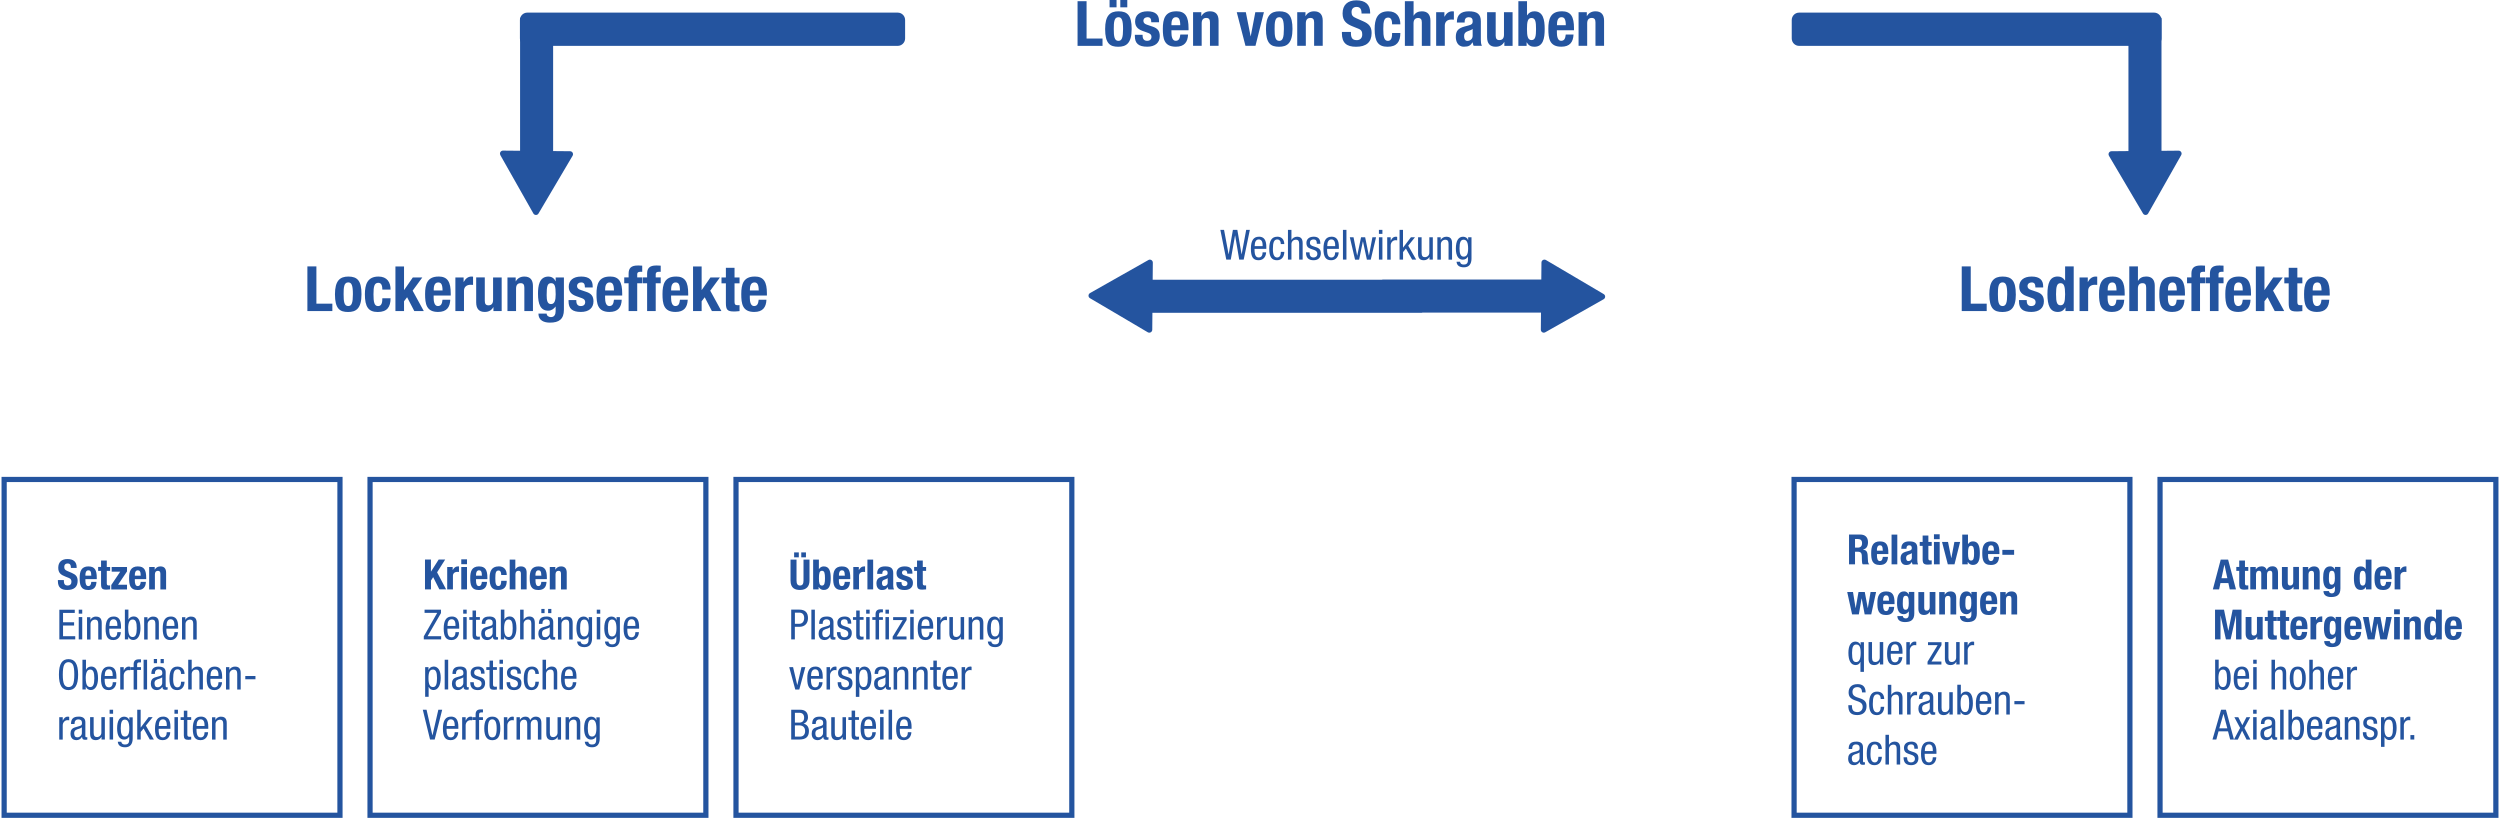 <?xml version="1.0" encoding="UTF-8"?>
<svg xmlns="http://www.w3.org/2000/svg" xmlns:xlink="http://www.w3.org/1999/xlink" id="Ebene_1" data-name="Ebene 1" viewBox="0 0 478.98 156.89" width="1024" height="335">
  <defs>
    <style>
      .cls-1, .cls-2 {
        fill: none;
      }

      .cls-2 {
        stroke: #24549f;
      }

      .cls-3 {
        fill: #24549f;
      }

      .cls-4 {
        clip-path: url(#clippath);
      }
    </style>
    <clipPath id="clippath">
      <rect class="cls-1" width="478.98" height="156.89"/>
    </clipPath>
  </defs>
  <g class="cls-4">
    <path class="cls-3" d="M305.77,2.17c-.77,0-1.32.34-1.65.92h-.02v-.75h-1.58v6.45h1.65v-4.32c0-.66.29-1.03.88-1.03.52,0,.71.29.71.86v4.49h1.65V3.97c0-1.14-.52-1.8-1.64-1.8M298.38,4.84v-.25c0-.43.11-1.29.85-1.29.52,0,.83.29.84,1.54h-1.69ZM299.29,2.17c-2.16,0-2.57,1.49-2.57,3.35s.22,3.44,2.49,3.44c1.63,0,2.28-.89,2.34-2.34h-1.49c-.08.75-.26,1.2-.88,1.21-.68.01-.82-.9-.82-1.55v-.47h3.28v-.37c0-2.22-.57-3.28-2.36-3.28M292.62,5.57c0-1.38.13-2.12.88-2.12s.86.75.86,2.12-.13,2.12-.86,2.12-.88-.76-.88-2.12M290.97.23v8.57h1.58v-.68h.02c.34.58.79.85,1.47.85,1.68,0,1.98-1.59,1.98-3.4s-.31-3.4-1.98-3.4c-.62,0-1.05.25-1.39.77h-.02V.23h-1.65ZM284.97,2.34v4.78c0,1.21.53,1.85,1.64,1.85.76,0,1.31-.32,1.65-.92h.02v.75h1.58V2.34h-1.65v4.33c0,.65-.29,1.02-.88,1.02-.5,0-.71-.26-.71-.88V2.34h-1.65ZM280.56,6.94c0-.52.2-.77.72-.96l.36-.13c.3-.11.38-.17.56-.3v1.32c0,.64-.52.97-1.02.97-.4,0-.62-.32-.62-.9M281.45,2.17c-1.49,0-2.27.68-2.27,2.03v.12h1.49v-.17c0-.58.3-.85.77-.85.52,0,.77.25.77.79,0,.46-.2.64-.75.78l-.76.2c-1.3.35-1.73.88-1.73,2.03,0,.67.26,1.86,1.57,1.86.9,0,1.27-.24,1.63-.84h.02c.07.32.13.55.2.67h1.58c-.16-.37-.2-.65-.2-1.15v-3.55c0-1.39-.71-1.92-2.34-1.92M278.29,2.17c-.62,0-1.12.35-1.49,1.03h-.02v-.86h-1.58v6.45h1.66v-3.9c0-.7.48-1.14,1.25-1.14.18,0,.36.01.49.02v-1.58c-.1-.01-.2-.02-.3-.02M269.2.23v8.57h1.66v-4.32c0-.66.29-1.03.88-1.03.52,0,.71.29.71.86v4.49h1.65V3.96c0-1.13-.52-1.79-1.64-1.79-.74,0-1.26.29-1.57.83h-.02V.23h-1.66ZM266.02,2.17c-2.15,0-2.62,1.57-2.62,3.4,0,2.43.7,3.4,2.47,3.4s2.46-.95,2.46-2.64h-1.58c0,.67-.07,1.51-.8,1.51s-.89-.78-.89-2.26c0-1.56.17-2.21.95-2.21.67,0,.74.79.74,1.3h1.58c0-1.4-.67-2.5-2.32-2.5M259.9.06c-1.69,0-2.65.9-2.65,2.52,0,1.51.83,2.04,2,2.51l1.04.42c.61.24.73.6.73,1.13,0,.66-.42,1.06-1.03,1.06-.72,0-1.14-.28-1.14-1.34v-.23h-1.73v.26c0,1.87.93,2.58,2.72,2.58,1.95,0,2.98-.87,2.98-2.63,0-1.2-.5-1.78-1.64-2.27l-1.32-.58c-.65-.28-.89-.54-.89-1.16s.32-1,.98-1,.94.41.94,1.27h1.65v-.2c0-1.56-.96-2.34-2.65-2.34M251.79,2.17c-.77,0-1.32.34-1.64.92h-.02v-.75h-1.58v6.45h1.65v-4.32c0-.66.29-1.03.88-1.03.52,0,.71.29.71.86v4.49h1.65V3.97c0-1.14-.52-1.8-1.64-1.8M245.99,5.57c0,1.65-.23,2.27-.89,2.27-.78,0-.89-.86-.89-2.27,0-1.27.05-2.27.89-2.27.66,0,.89.61.89,2.27M247.64,5.55c0-2.57-.78-3.38-2.53-3.38-1.62,0-2.56.82-2.56,3.4,0,2.77.92,3.4,2.51,3.4,1.5,0,2.58-.62,2.58-3.41M236.95,2.34l1.67,6.45h1.92l1.62-6.45h-1.65l-.88,4.62h-.02l-.92-4.62h-1.73ZM231.82,2.17c-.77,0-1.32.34-1.65.92h-.02v-.75h-1.58v6.45h1.65v-4.32c0-.66.29-1.03.88-1.03.52,0,.71.29.71.86v4.49h1.65V3.97c0-1.14-.51-1.8-1.64-1.8M224.42,4.84v-.25c0-.43.11-1.29.85-1.29.52,0,.83.29.84,1.54h-1.69ZM225.34,2.17c-2.16,0-2.57,1.49-2.57,3.35s.22,3.44,2.5,3.44c1.63,0,2.28-.89,2.34-2.34h-1.49c-.08.75-.26,1.2-.88,1.21-.68.01-.82-.9-.82-1.55v-.47h3.28v-.37c0-2.22-.57-3.28-2.36-3.28M219.83,2.17c-1.56,0-2.38.77-2.38,1.94,0,.86.4,1.44,1.38,1.8l1.16.42c.41.15.6.38.6.73,0,.48-.29.77-.84.77-.52,0-.86-.3-.86-.98v-.17h-1.49v.24c0,1.41.72,2.04,2.38,2.04,1.48,0,2.4-.74,2.4-2.03,0-1.01-.44-1.51-1.37-1.82l-1.09-.37c-.44-.14-.68-.37-.68-.74,0-.44.34-.7.78-.7.52,0,.73.26.73.97h1.49v-.25c0-1.13-.63-1.85-2.21-1.85M214.61,1.41h1.34V0h-1.34v1.41ZM212.55,1.41h1.34V0h-1.34v1.41ZM215.14,5.57c0,1.65-.23,2.27-.89,2.27-.78,0-.89-.86-.89-2.27,0-1.27.05-2.27.89-2.27.66,0,.89.61.89,2.27M216.79,5.55c0-2.57-.78-3.38-2.53-3.38-1.62,0-2.56.82-2.56,3.4,0,2.77.92,3.4,2.51,3.4,1.5,0,2.58-.62,2.58-3.41M206.41.23v8.57h4.79v-1.41h-3.06V.23h-1.73Z"/>
    <path class="cls-3" d="M143.56,55.71v-.25c0-.43.11-1.28.85-1.28.52,0,.83.29.84,1.54h-1.69ZM144.47,53.05c-2.16,0-2.57,1.49-2.57,3.35s.22,3.44,2.49,3.44c1.63,0,2.28-.89,2.34-2.34h-1.49c-.08.75-.26,1.2-.88,1.21-.68.01-.82-.9-.82-1.55v-.47h3.28v-.37c0-2.22-.58-3.28-2.36-3.28M138.95,51.37v1.85h-.84v1.13h.84v3.77c0,1.3.3,1.63,1.54,1.63.24,0,.38,0,1.08-.07v-1.15c-.11.01-.17.02-.36.02-.49,0-.6-.19-.6-.66v-3.54h.96v-1.13h-.96v-1.85h-1.65ZM132.65,51.1v8.57h1.65v-1.88l.59-.77,1.38,2.65h1.82l-2.14-3.91,1.86-2.54h-1.82l-1.67,2.41h-.02v-4.52h-1.65ZM128.45,55.71v-.25c0-.43.11-1.28.85-1.28.52,0,.83.29.84,1.54h-1.69ZM129.36,53.05c-2.16,0-2.57,1.49-2.57,3.35s.22,3.44,2.5,3.44c1.63,0,2.28-.89,2.34-2.34h-1.49c-.08.75-.26,1.2-.88,1.21-.68.01-.82-.9-.82-1.55v-.47h3.28v-.37c0-2.22-.58-3.28-2.36-3.28M125.58,50.93c-1.24,0-1.74.5-1.74,1.56v.72h-.84v1.13h.84v5.33h1.65v-5.33h.96v-1.13h-.96v-.59c0-.3.12-.49.65-.49.14,0,.26.01.31.01v-1.18c-.13-.01-.56-.04-.88-.04M122.03,50.93c-1.24,0-1.74.5-1.74,1.56v.72h-.84v1.13h.84v5.33h1.65v-5.33h.96v-1.13h-.96v-.59c0-.3.12-.49.65-.49.14,0,.26.01.31.01v-1.18c-.13-.01-.56-.04-.88-.04M115.79,55.71v-.25c0-.43.11-1.28.85-1.28.52,0,.83.29.84,1.54h-1.69ZM116.7,53.05c-2.16,0-2.57,1.49-2.57,3.35s.22,3.44,2.5,3.44c1.63,0,2.28-.89,2.34-2.34h-1.49c-.08.75-.26,1.2-.88,1.21-.68.01-.82-.9-.82-1.55v-.47h3.28v-.37c0-2.22-.57-3.28-2.36-3.28M111.19,53.05c-1.56,0-2.38.77-2.38,1.94,0,.86.4,1.44,1.38,1.8l1.17.42c.41.15.6.39.6.73,0,.48-.29.77-.84.77-.52,0-.86-.3-.86-.98v-.17h-1.49v.24c0,1.41.72,2.04,2.38,2.04,1.48,0,2.4-.74,2.4-2.03,0-1.01-.44-1.51-1.37-1.82l-1.09-.37c-.44-.14-.69-.37-.69-.74,0-.44.34-.7.78-.7.52,0,.73.26.73.97h1.49v-.25c0-1.13-.63-1.85-2.21-1.85M104.57,56.62c0-1.72.14-2.3.85-2.3s.88.59.88,2.14c0,1.15-.2,1.87-.9,1.87s-.83-.71-.83-1.71M104.94,53.05c-1.83,0-2.03,1.85-2.03,3.29,0,2.05.49,3.26,1.98,3.26.56,0,1.07-.35,1.38-.79h.02v.89c0,.61-.23,1.13-.91,1.13-.38,0-.81-.24-.81-.67h-1.58c0,1.33,1.1,1.73,2.21,1.73,1.73,0,2.68-.66,2.68-2.48v-6.18h-1.58v.72h-.02c-.25-.54-.72-.89-1.33-.89M100.3,53.05c-.77,0-1.32.34-1.65.92h-.02v-.75h-1.58v6.45h1.65v-4.32c0-.66.29-1.03.88-1.03.52,0,.71.29.71.86v4.49h1.65v-4.82c0-1.14-.51-1.8-1.64-1.8M91.05,53.21v4.78c0,1.21.53,1.85,1.64,1.85.76,0,1.31-.32,1.65-.92h.02v.75h1.58v-6.45h-1.65v4.33c0,.65-.29,1.02-.88,1.02-.5,0-.71-.26-.71-.88v-4.48h-1.65ZM90.15,53.05c-.62,0-1.12.35-1.49,1.03h-.02v-.86h-1.58v6.45h1.65v-3.9c0-.7.48-1.14,1.25-1.14.18,0,.36.01.49.02v-1.58c-.1-.01-.2-.02-.3-.02M82.91,55.71v-.25c0-.43.11-1.28.85-1.28.52,0,.83.29.84,1.54h-1.69ZM83.82,53.05c-2.16,0-2.57,1.49-2.57,3.35s.22,3.44,2.49,3.44c1.63,0,2.28-.89,2.34-2.34h-1.49c-.08.75-.26,1.2-.88,1.21-.68.01-.82-.9-.82-1.55v-.47h3.28v-.37c0-2.22-.58-3.28-2.36-3.28M75.56,51.1v8.57h1.65v-1.88l.59-.77,1.38,2.65h1.82l-2.14-3.91,1.86-2.54h-1.82l-1.67,2.41h-.02v-4.52h-1.65ZM72.31,53.05c-2.15,0-2.61,1.57-2.61,3.4,0,2.42.69,3.4,2.47,3.4s2.46-.95,2.46-2.64h-1.58c0,.67-.07,1.51-.81,1.51s-.89-.78-.89-2.26c0-1.56.17-2.21.95-2.21.67,0,.75.79.75,1.3h1.58c0-1.4-.67-2.5-2.32-2.5M67.4,56.44c0,1.64-.23,2.27-.89,2.27-.78,0-.89-.86-.89-2.27,0-1.27.05-2.27.89-2.27.66,0,.89.61.89,2.27M69.05,56.43c0-2.57-.78-3.38-2.53-3.38-1.62,0-2.56.82-2.56,3.4,0,2.77.92,3.4,2.51,3.4,1.5,0,2.58-.62,2.58-3.41M58.67,51.1v8.57h4.79v-1.42h-3.06v-7.15h-1.73Z"/>
    <path class="cls-3" d="M443.35,55.71v-.25c0-.43.11-1.28.85-1.28.52,0,.83.29.84,1.54h-1.69ZM444.26,53.05c-2.16,0-2.57,1.49-2.57,3.35s.22,3.44,2.49,3.44c1.63,0,2.28-.89,2.34-2.34h-1.49c-.08.75-.26,1.2-.88,1.21-.68.01-.82-.9-.82-1.55v-.47h3.28v-.37c0-2.22-.58-3.28-2.36-3.28M438.74,51.37v1.85h-.84v1.13h.84v3.77c0,1.3.3,1.63,1.54,1.63.24,0,.38,0,1.08-.07v-1.15c-.11.01-.17.02-.36.02-.49,0-.6-.19-.6-.66v-3.54h.96v-1.13h-.96v-1.85h-1.65ZM432.44,51.1v8.57h1.65v-1.88l.59-.77,1.38,2.65h1.82l-2.14-3.91,1.86-2.54h-1.82l-1.67,2.41h-.02v-4.52h-1.65ZM428.24,55.71v-.25c0-.43.11-1.28.85-1.28.52,0,.83.29.84,1.54h-1.69ZM429.15,53.05c-2.16,0-2.57,1.49-2.57,3.35s.22,3.44,2.5,3.44c1.63,0,2.28-.89,2.34-2.34h-1.49c-.08.75-.26,1.2-.88,1.21-.69.01-.82-.9-.82-1.55v-.47h3.28v-.37c0-2.22-.58-3.28-2.36-3.28M425.37,50.93c-1.23,0-1.74.5-1.74,1.56v.72h-.84v1.13h.84v5.33h1.65v-5.33h.96v-1.13h-.96v-.59c0-.3.12-.49.65-.49.14,0,.26.01.31.01v-1.18c-.13-.01-.56-.04-.88-.04M421.82,50.93c-1.23,0-1.74.5-1.74,1.56v.72h-.84v1.13h.84v5.33h1.65v-5.33h.96v-1.13h-.96v-.59c0-.3.12-.49.65-.49.14,0,.26.01.31.01v-1.18c-.13-.01-.56-.04-.88-.04M415.58,55.71v-.25c0-.43.11-1.28.85-1.28.52,0,.83.29.84,1.54h-1.69ZM416.49,53.05c-2.16,0-2.57,1.49-2.57,3.35s.21,3.44,2.49,3.44c1.63,0,2.28-.89,2.34-2.34h-1.49c-.08.75-.26,1.2-.88,1.21-.68.01-.82-.9-.82-1.55v-.47h3.28v-.37c0-2.22-.57-3.28-2.36-3.28M408.16,51.1v8.57h1.65v-4.32c0-.66.29-1.03.88-1.03.52,0,.71.29.71.86v4.49h1.65v-4.84c0-1.13-.52-1.79-1.64-1.79-.74,0-1.26.29-1.57.83h-.02v-2.77h-1.65ZM404.02,55.71v-.25c0-.43.11-1.28.85-1.28.52,0,.83.29.84,1.54h-1.69ZM404.93,53.05c-2.16,0-2.57,1.49-2.57,3.35s.21,3.44,2.49,3.44c1.63,0,2.28-.89,2.34-2.34h-1.49c-.08.75-.26,1.2-.88,1.21-.68.01-.82-.9-.82-1.55v-.47h3.28v-.37c0-2.22-.57-3.28-2.36-3.28M401.71,53.05c-.62,0-1.12.35-1.49,1.03h-.02v-.86h-1.58v6.45h1.65v-3.9c0-.7.48-1.14,1.25-1.14.18,0,.36.01.49.02v-1.58c-.1-.01-.2-.02-.3-.02M394.11,56.44c0-1.55.2-2.12.86-2.12s.88.58.88,2.12-.22,2.12-.88,2.12-.86-.54-.86-2.12M395.85,51.1v2.71h-.02c-.35-.51-.77-.77-1.39-.77-1.54,0-1.98,1.33-1.98,3.4s.46,3.4,1.98,3.4c.68,0,1.12-.28,1.46-.85h.02v.68h1.58v-8.57h-1.65ZM389.43,53.05c-1.56,0-2.38.77-2.38,1.94,0,.86.4,1.44,1.38,1.8l1.16.42c.41.15.6.39.6.73,0,.48-.29.77-.84.77-.52,0-.86-.3-.86-.98v-.17h-1.49v.24c0,1.41.72,2.04,2.38,2.04,1.48,0,2.4-.74,2.4-2.03,0-1.01-.44-1.51-1.37-1.82l-1.09-.37c-.44-.14-.68-.37-.68-.74,0-.44.34-.7.78-.7.52,0,.73.26.73.97h1.49v-.25c0-1.13-.63-1.85-2.21-1.85M384.74,56.44c0,1.64-.23,2.27-.89,2.27-.78,0-.89-.86-.89-2.27,0-1.27.05-2.27.89-2.27.66,0,.89.61.89,2.27M386.39,56.43c0-2.57-.78-3.38-2.53-3.38-1.62,0-2.55.82-2.55,3.4,0,2.77.92,3.4,2.51,3.4,1.5,0,2.58-.62,2.58-3.41M376.02,51.1v8.57h4.79v-1.42h-3.06v-7.15h-1.73Z"/>
    <path class="cls-3" d="M307.35,56.42l-5.54-3.27-5.55-3.27c-.38-.22-.86.05-.86.49l-.03,3.25h-30.41c-.06,0-.12.02-.18.04h-43.96l.03-3.28c0-.44-.47-.72-.85-.5l-5.6,3.17-5.6,3.17c-.38.22-.39.77,0,.99l5.54,3.26,5.54,3.27c.38.22.86-.05.86-.49l.03-3.25h51.67c.06,0,.12-.02.18-.04h22.69l-.03,3.28c0,.44.47.72.85.5l5.6-3.17,5.6-3.17c.38-.22.39-.77,0-.99"/>
    <path class="cls-3" d="M279.68,47.65c0-1.17.23-1.67.79-1.67.59,0,.86.54.86,1.7s-.32,1.55-.86,1.55-.79-.5-.79-1.58M280.37,45.41c-.9,0-1.39.78-1.39,2.26,0,1.38.47,2.14,1.33,2.14.44,0,.82-.23.97-.58h.02v.65c0,.73-.38.87-.82.87-.4,0-.66-.18-.7-.54h0s-.67,0-.67,0c.06.71.54,1.07,1.42,1.07.98,0,1.45-.63,1.45-1.7v-4.06h-.64v.54h-.02c-.1-.38-.49-.65-.94-.65M277.14,45.41c-.46,0-.88.26-1.05.61h-.02v-.5h-.64v4.29h.67v-2.98c0-.48.39-.84.85-.84s.63.27.63.83v2.99h.67v-3.17c0-.88-.38-1.23-1.12-1.23M271.73,45.52v3.15c0,.89.37,1.25,1.12,1.25.42,0,.86-.22,1.05-.62h.02v.5h.64v-4.29h-.67v2.98c0,.48-.38.84-.85.84-.41,0-.63-.23-.63-.82v-3h-.67ZM268.18,44.09v5.71h.67v-1.45l.55-.67,1.19,2.12h.78l-1.53-2.67,1.3-1.62h-.78l-1.5,1.98h-.02v-3.4h-.67ZM267.43,45.41c-.4,0-.7.24-.93.75h-.02v-.64h-.67v4.29h.67v-2.74c0-.57.44-.99.89-.99.11,0,.24,0,.35.03v-.66c-.06-.03-.17-.05-.3-.05M264.22,49.8h.67v-4.29h-.67v4.29ZM264.22,44.86h.67v-.77h-.67v.77ZM258.64,45.52l1,4.29h.78l.72-3.5h.02l.75,3.5h.74l1.02-4.29h-.7l-.66,3.5h-.02l-.71-3.5h-.79l-.73,3.5h-.02l-.69-3.5h-.7ZM257.32,49.8h.67v-5.71h-.67v5.71ZM254.31,47.21v-.1c0-.69.26-1.18.78-1.18.45,0,.74.31.74,1.1v.18h-1.53ZM255.11,45.41c-1.01,0-1.53.71-1.53,2.31s.46,2.2,1.49,2.2,1.43-.89,1.43-1.52h-.67c0,.61-.25.99-.73.99-.54,0-.82-.38-.82-1.51v-.14h2.26v-.38c0-1.39-.49-1.96-1.43-1.96M251.68,45.41c-.82,0-1.37.44-1.37,1.19,0,.47.15.76.45.95.15.1.43.21.82.33.62.18.83.42.83.8,0,.47-.32.71-.72.71-.53,0-.79-.3-.79-.99h-.67v.05c0,1.01.51,1.47,1.46,1.47.87,0,1.39-.5,1.39-1.34s-.48-1.05-1.31-1.29c-.62-.18-.79-.38-.79-.7,0-.44.26-.66.7-.66.46,0,.63.25.63.84h.67v-.05c0-.93-.44-1.32-1.3-1.32M246.77,44.09v5.71h.67v-2.98c0-.5.39-.84.85-.84s.63.27.63.83v2.99h.67v-3.18c0-1.02-.54-1.21-1.1-1.21-.39,0-.86.25-1.03.6h-.02v-1.91h-.67ZM244.71,45.41c-1.02,0-1.53.73-1.53,2.31s.48,2.2,1.49,2.2c.87,0,1.38-.63,1.41-1.6h-.67c0,.72-.26,1.07-.71,1.07-.5,0-.82-.42-.82-1.6,0-1.32.23-1.86.84-1.86.43,0,.68.34.68.89h.67c-.02-.88-.49-1.42-1.37-1.42M240.39,47.21v-.1c0-.69.26-1.18.78-1.18.45,0,.74.31.74,1.1v.18h-1.53ZM241.19,45.41c-1.01,0-1.53.71-1.53,2.31s.45,2.2,1.49,2.2,1.43-.89,1.43-1.52h-.67c0,.61-.25.99-.73.99-.54,0-.82-.38-.82-1.51v-.14h2.26v-.38c0-1.39-.49-1.96-1.43-1.96M233.8,44.09l1.14,5.71h.86l.82-4.62h.02l.78,4.62h.86l1.18-5.71h-.7l-.87,4.67h-.02l-.81-4.67h-.85l-.81,4.67h-.02l-.87-4.67h-.7Z"/>
    <path class="cls-3" d="M95.68,29.75l3.17,5.6,3.17,5.6c.22.38.77.39.99,0l3.27-5.54,3.27-5.54c.22-.38-.05-.86-.49-.86l-3.25-.03V3.42h-6.34v25.5l-3.28-.03c-.44,0-.72.47-.5.85"/>
    <path class="cls-3" d="M100.86,2.42h71.05c.78,0,1.42.63,1.42,1.42v3.54c0,.78-.64,1.42-1.42,1.42h-71.05c-.78,0-1.42-.63-1.42-1.42v-3.54c0-.78.63-1.42,1.42-1.42Z"/>
    <path class="cls-3" d="M404.25,29.87l3.27,5.54,3.27,5.54c.22.38.77.38.99,0l3.17-5.6,3.17-5.6c.22-.38-.06-.86-.5-.85l-3.28.03V3.42h-6.34v25.56l-3.25.03c-.44,0-.71.48-.49.86"/>
    <path class="cls-3" d="M344.83,2.42h68.09c.78,0,1.42.64,1.42,1.42v3.54c0,.78-.64,1.42-1.42,1.42h-68.09c-.78,0-1.42-.63-1.42-1.42v-3.54c0-.78.63-1.42,1.42-1.42Z"/>
    <rect class="cls-2" x=".5" y="91.97" width="64.42" height="64.42"/>
    <rect class="cls-2" x="70.69" y="91.97" width="64.42" height="64.42"/>
    <rect class="cls-2" x="343.86" y="91.97" width="64.42" height="64.42"/>
    <rect class="cls-2" x="140.89" y="91.97" width="64.42" height="64.42"/>
    <rect class="cls-2" x="414.06" y="91.97" width="64.42" height="64.42"/>
    <path class="cls-3" d="M42.09,137.47c-.46,0-.88.26-1.05.62h-.02v-.5h-.64v4.29h.67v-2.98c0-.48.39-.84.85-.84s.63.27.63.83v2.99h.67v-3.17c0-.88-.38-1.23-1.12-1.23M37.42,139.27v-.1c0-.69.26-1.18.78-1.18.45,0,.74.31.74,1.1v.18h-1.53ZM38.22,137.47c-1.01,0-1.53.71-1.53,2.31s.46,2.2,1.5,2.2,1.43-.89,1.43-1.52h-.67c0,.61-.25.99-.73.99-.54,0-.82-.38-.82-1.51v-.14h2.26v-.38c0-1.39-.49-1.96-1.43-1.96M34.97,136.33v1.25h-.62v.53h.62v2.99c0,.58.22.82.87.82.18,0,.39-.02.54-.05v-.55s-.15.02-.29.02c-.34,0-.45-.11-.45-.46v-2.78h.74v-.53h-.74v-1.25h-.67ZM33.17,141.86h.67v-4.29h-.67v4.29ZM33.17,136.92h.67v-.77h-.67v.77ZM30.17,139.27v-.1c0-.69.26-1.18.78-1.18.45,0,.75.31.75,1.1v.18h-1.53ZM30.97,137.47c-1.01,0-1.53.71-1.53,2.31s.45,2.2,1.49,2.2,1.43-.89,1.43-1.52h-.67c0,.61-.25.99-.73.99-.54,0-.82-.38-.82-1.51v-.14h2.26v-.38c0-1.39-.49-1.96-1.43-1.96M26.03,136.15v5.71h.67v-1.45l.55-.67,1.19,2.12h.78l-1.53-2.67,1.3-1.62h-.78l-1.5,1.98h-.02v-3.4h-.67ZM22.87,139.71c0-1.17.23-1.67.78-1.67.59,0,.86.54.86,1.7s-.32,1.55-.86,1.55-.78-.5-.78-1.58M23.56,137.47c-.9,0-1.39.78-1.39,2.26,0,1.38.47,2.14,1.33,2.14.44,0,.83-.23.97-.57h.02v.65c0,.73-.39.87-.82.87-.4,0-.66-.18-.7-.54h0s-.67,0-.67,0c.06.71.54,1.07,1.41,1.07.98,0,1.45-.63,1.45-1.7v-4.05h-.64v.54h-.02c-.1-.38-.49-.66-.94-.66M20.73,141.86h.67v-4.29h-.67v4.29ZM20.73,136.92h.67v-.77h-.67v.77ZM16.99,137.58v3.15c0,.89.37,1.25,1.12,1.25.42,0,.86-.22,1.05-.62h.02v.5h.64v-4.29h-.67v2.98c0,.48-.38.84-.85.84-.41,0-.63-.23-.63-.82v-3h-.67ZM13.93,140.71c0-.63.35-.74.98-.93.22-.07.42-.17.5-.26v1.12c0,.41-.41.8-.86.8-.39,0-.61-.22-.61-.74M14.77,137.47c-1,0-1.44.43-1.44,1.38v.03h.67v-.03c0-.55.25-.85.74-.85.43,0,.69.21.69.65,0,.37-.03.5-.49.63l-.88.26c-.58.18-.83.58-.83,1.19,0,.8.41,1.25,1.16,1.25.43,0,.82-.24,1.04-.62h.02c.02.36.14.55.56.55.11,0,.26,0,.44-.04v-.48s-.07.04-.15.04c-.16,0-.22-.05-.22-.3v-2.57c0-.66-.34-1.1-1.3-1.1M12.69,137.47c-.4,0-.7.24-.93.75h-.02v-.64h-.67v4.29h.67v-2.73c0-.57.44-.99.89-.99.11,0,.24,0,.35.03v-.66c-.06-.03-.17-.05-.3-.05"/>
    <path class="cls-3" d="M46.76,130.3h1.95v-.62h-1.95v.62ZM44.77,127.87c-.47,0-.88.26-1.05.61h-.02v-.5h-.64v4.29h.67v-2.98c0-.48.39-.84.85-.84s.63.27.63.83v2.99h.67v-3.17c0-.88-.38-1.23-1.12-1.23M40.09,129.67v-.1c0-.69.26-1.18.78-1.18.45,0,.74.31.74,1.1v.18h-1.53ZM40.89,127.87c-1.01,0-1.53.71-1.53,2.31s.45,2.2,1.5,2.2,1.43-.89,1.43-1.52h-.67c0,.61-.25.99-.73.99-.54,0-.83-.38-.83-1.5v-.14h2.26v-.38c0-1.39-.49-1.96-1.43-1.96M35.81,126.55v5.71h.67v-2.98c0-.5.39-.84.85-.84s.63.27.63.83v2.99h.67v-3.18c0-1.02-.53-1.21-1.1-1.21-.39,0-.86.25-1.03.6h-.02v-1.91h-.67ZM33.74,127.87c-1.02,0-1.53.73-1.53,2.31s.48,2.2,1.49,2.2c.87,0,1.38-.63,1.41-1.6h-.67c0,.72-.26,1.07-.7,1.07-.51,0-.82-.42-.82-1.6,0-1.32.23-1.86.84-1.86.42,0,.68.34.68.89h.67c-.02-.88-.49-1.41-1.37-1.41M30.51,127.22h.62v-.81h-.62v.81ZM29.21,127.22h.62v-.81h-.62v.81ZM29.34,131.11c0-.63.35-.74.98-.93.22-.07.42-.17.5-.26v1.12c0,.41-.41.8-.86.8-.39,0-.61-.22-.61-.74M30.18,127.87c-1,0-1.44.43-1.44,1.38v.03h.67v-.03c0-.55.25-.85.74-.85.43,0,.69.21.69.65,0,.37-.03.5-.49.63l-.88.26c-.58.18-.83.58-.83,1.19,0,.8.41,1.25,1.16,1.25.42,0,.82-.24,1.04-.61h.02c.02.36.14.55.56.55.11,0,.26,0,.44-.04v-.48s-.07.04-.15.04c-.16,0-.22-.05-.22-.3v-2.57c0-.66-.34-1.09-1.3-1.09M27.25,132.26h.67v-5.71h-.67v5.71ZM26.24,126.49c-.59,0-.9.33-.9.95v.54h-.62v.53h.62v3.76h.67v-3.76h.74v-.53h-.74v-.51c0-.26.11-.41.42-.41h.32v-.58h-.51ZM24.39,127.87c-.4,0-.7.24-.93.75h-.02v-.64h-.67v4.29h.67v-2.73c0-.57.44-.99.89-.99.11,0,.24,0,.35.03v-.66c-.06-.03-.17-.05-.3-.05M19.8,129.67v-.1c0-.69.26-1.18.78-1.18.45,0,.74.31.74,1.1v.18h-1.53ZM20.61,127.87c-1.01,0-1.53.71-1.53,2.31s.46,2.2,1.5,2.2,1.43-.89,1.43-1.52h-.67c0,.61-.25.99-.73.99-.54,0-.83-.38-.83-1.5v-.14h2.26v-.38c0-1.39-.49-1.96-1.43-1.96M16.15,130.12c0-1.14.28-1.68.86-1.68s.79.49.79,1.68-.25,1.68-.78,1.68c-.58,0-.86-.5-.86-1.68M15.52,126.55v5.71h.64v-.53h.02c.1.36.5.64.93.64.9,0,1.4-.9,1.4-2.26,0-1.51-.44-2.25-1.3-2.25-.47,0-.86.26-.99.6h-.02v-1.91h-.67ZM11.75,129.42c0-.92.09-1.55.27-1.89.18-.34.46-.51.83-.51s.67.18.85.51c.18.34.26.97.26,1.88s-.09,1.55-.26,1.89c-.18.34-.46.5-.84.5s-.66-.17-.84-.51c-.18-.34-.27-.96-.27-1.87M12.85,126.44c-1.21,0-1.84.87-1.84,2.97s.62,2.97,1.84,2.97,1.84-.89,1.84-2.97-.63-2.97-1.84-2.97"/>
    <path class="cls-3" d="M36.33,118.27c-.46,0-.88.26-1.05.62h-.02v-.5h-.64v4.29h.67v-2.98c0-.48.39-.84.85-.84s.63.27.63.83v2.99h.67v-3.17c0-.88-.38-1.23-1.12-1.23M31.65,120.07v-.1c0-.69.26-1.18.78-1.18.45,0,.74.31.74,1.1v.18h-1.53ZM32.45,118.27c-1.01,0-1.53.71-1.53,2.31s.45,2.2,1.49,2.2,1.43-.89,1.43-1.52h-.67c0,.61-.25.99-.73.99-.54,0-.82-.38-.82-1.51v-.14h2.26v-.38c0-1.39-.49-1.96-1.43-1.96M29.07,118.27c-.46,0-.88.26-1.05.62h-.02v-.5h-.64v4.29h.67v-2.98c0-.48.39-.84.85-.84s.63.27.63.83v2.99h.67v-3.17c0-.88-.38-1.23-1.12-1.23M24.29,120.52c0-1.14.28-1.68.86-1.68s.79.49.79,1.68-.25,1.68-.78,1.68c-.58,0-.86-.5-.86-1.68M23.66,116.95v5.71h.64v-.53h.02c.1.36.5.64.93.64.9,0,1.4-.9,1.4-2.26,0-1.51-.44-2.26-1.3-2.26-.47,0-.86.26-.99.6h-.02v-1.91h-.67ZM20.69,120.07v-.1c0-.69.26-1.18.78-1.18.45,0,.75.31.75,1.1v.18h-1.53ZM21.49,118.27c-1.01,0-1.53.71-1.53,2.31s.45,2.2,1.49,2.2,1.43-.89,1.43-1.52h-.67c0,.61-.25.99-.73.99-.54,0-.82-.38-.82-1.51v-.14h2.26v-.38c0-1.39-.49-1.96-1.43-1.96M18.11,118.27c-.47,0-.88.26-1.05.62h-.02v-.5h-.64v4.29h.67v-2.98c0-.48.39-.84.85-.84s.63.27.63.83v2.99h.67v-3.17c0-.88-.38-1.23-1.12-1.23M14.81,122.66h.67v-4.29h-.67v4.29ZM14.81,117.72h.67v-.77h-.67v.77ZM11.09,116.95v5.71h3.05v-.62h-2.34v-2.05h2.12v-.62h-2.12v-1.79h2.25v-.62h-2.95Z"/>
    <path class="cls-3" d="M30.5,108.65c-.51,0-.88.22-1.1.62h-.02v-.5h-1.06v4.3h1.1v-2.88c0-.44.19-.69.58-.69.34,0,.47.19.47.58v2.99h1.1v-3.22c0-.76-.34-1.2-1.1-1.2M25.57,110.43v-.17c0-.29.07-.86.57-.86.34,0,.55.19.56,1.03h-1.13ZM26.18,108.65c-1.44,0-1.71.99-1.71,2.23s.14,2.3,1.66,2.3c1.09,0,1.52-.59,1.56-1.56h-.99c-.06.5-.18.8-.58.81-.46,0-.55-.6-.55-1.03v-.31h2.18v-.25c0-1.48-.38-2.18-1.57-2.18M21.13,108.76v.9h1.64l-1.72,2.56v.85h3.02v-.9h-1.72l1.72-2.56v-.85h-2.94ZM19.09,107.53v1.23h-.56v.75h.56v2.51c0,.86.2,1.09,1.02,1.09.16,0,.26,0,.72-.05v-.77c-.07,0-.11.02-.24.02-.33,0-.4-.13-.4-.44v-2.36h.64v-.75h-.64v-1.23h-1.1ZM16.09,110.43v-.17c0-.29.07-.86.57-.86.34,0,.55.19.56,1.03h-1.13ZM16.7,108.65c-1.44,0-1.71.99-1.71,2.23s.14,2.3,1.66,2.3c1.09,0,1.52-.59,1.56-1.56h-.99c-.06.5-.18.8-.58.81-.46,0-.55-.6-.55-1.03v-.31h2.18v-.25c0-1.48-.38-2.18-1.58-2.18M12.65,107.24c-1.13,0-1.77.6-1.77,1.68,0,1.01.55,1.36,1.34,1.67l.7.28c.41.16.49.4.49.75,0,.44-.28.7-.69.7-.48,0-.76-.18-.76-.9v-.15h-1.15v.18c0,1.25.62,1.72,1.81,1.72,1.3,0,1.98-.58,1.98-1.75,0-.8-.34-1.18-1.1-1.51l-.88-.38c-.43-.18-.59-.36-.59-.78s.22-.66.66-.66.62.27.62.85h1.1v-.14c0-1.04-.64-1.56-1.77-1.56"/>
    <path class="cls-3" d="M112.46,139.71c0-1.17.23-1.67.79-1.67.59,0,.86.54.86,1.7s-.32,1.55-.86,1.55-.79-.5-.79-1.58M113.14,137.47c-.9,0-1.39.78-1.39,2.26,0,1.38.47,2.14,1.33,2.14.44,0,.82-.23.97-.57h.02v.65c0,.73-.38.87-.82.87-.4,0-.67-.18-.7-.54h0s-.67,0-.67,0c.06.7.54,1.07,1.42,1.07.98,0,1.45-.63,1.45-1.7v-4.05h-.64v.54h-.02c-.1-.38-.49-.66-.94-.66M109.91,137.47c-.46,0-.88.26-1.05.61h-.02v-.5h-.64v4.29h.67v-2.98c0-.48.39-.84.85-.84s.63.27.63.83v2.99h.67v-3.17c0-.88-.38-1.23-1.12-1.23M104.5,137.58v3.15c0,.89.37,1.25,1.12,1.25.42,0,.86-.22,1.05-.61h.02v.5h.64v-4.29h-.67v2.98c0,.48-.38.84-.85.84-.41,0-.63-.23-.63-.82v-3h-.67ZM100.49,137.47c-.44,0-.85.23-1.04.61h-.02v-.5h-.64v4.29h.67v-2.98c0-.51.34-.84.8-.84.38,0,.58.24.58.82v3h.67v-2.98c0-.51.35-.84.8-.84.4,0,.58.27.58.83v2.99h.67v-3.15c0-.98-.46-1.25-1.14-1.25-.4,0-.8.27-1.01.68-.13-.46-.4-.68-.93-.68M97.98,137.47c-.4,0-.7.24-.93.75h-.02v-.64h-.67v4.29h.67v-2.73c0-.57.44-.99.89-.99.11,0,.24,0,.35.03v-.66c-.06-.03-.17-.05-.3-.05M93.3,139.72c0-1.22.27-1.73.82-1.73s.86.47.86,1.73-.26,1.73-.86,1.73c-.53,0-.82-.45-.82-1.73M94.14,137.47c-1.05,0-1.54.74-1.54,2.26s.51,2.26,1.54,2.26,1.54-.71,1.54-2.26-.51-2.26-1.54-2.26M91.84,136.09c-.59,0-.9.33-.9.95v.54h-.62v.53h.62v3.76h.67v-3.76h.74v-.53h-.74v-.51c0-.26.11-.41.42-.41h.32v-.58h-.51ZM89.98,137.47c-.4,0-.7.24-.93.75h-.02v-.64h-.67v4.29h.67v-2.73c0-.57.44-.99.89-.99.11,0,.24,0,.35.03v-.66c-.06-.03-.17-.05-.3-.05M85.4,139.27v-.1c0-.69.26-1.18.79-1.18.45,0,.74.31.74,1.1v.18h-1.53ZM86.2,137.47c-1.01,0-1.53.71-1.53,2.31s.45,2.2,1.5,2.2,1.43-.89,1.43-1.52h-.67c0,.61-.25.99-.73.99-.54,0-.83-.38-.83-1.51v-.14h2.26v-.38c0-1.39-.49-1.96-1.43-1.96M80.81,136.15l1.39,5.71h.89l1.44-5.71h-.74l-1.12,4.9h-.02l-1.12-4.9h-.74Z"/>
    <path class="cls-3" d="M108.06,129.67v-.1c0-.69.26-1.18.79-1.18.45,0,.74.31.74,1.1v.18h-1.53ZM108.86,127.87c-1.01,0-1.53.71-1.53,2.31s.46,2.2,1.5,2.2,1.43-.89,1.43-1.52h-.67c0,.61-.25.99-.73.99-.54,0-.83-.38-.83-1.51v-.14h2.26v-.38c0-1.39-.49-1.96-1.43-1.96M103.78,126.55v5.71h.67v-2.98c0-.5.39-.84.85-.84s.63.27.63.83v2.99h.67v-3.18c0-1.02-.54-1.22-1.1-1.22-.39,0-.86.25-1.03.6h-.02v-1.91h-.67ZM101.71,127.87c-1.03,0-1.53.73-1.53,2.31s.48,2.2,1.49,2.2c.87,0,1.38-.63,1.41-1.6h-.67c0,.72-.26,1.07-.7,1.07-.5,0-.82-.42-.82-1.6,0-1.32.23-1.86.84-1.86.42,0,.68.34.68.89h.67c-.02-.88-.49-1.42-1.37-1.42M98.32,127.87c-.83,0-1.37.44-1.37,1.19,0,.47.15.76.45.95.15.1.43.21.83.33.62.18.83.42.83.8,0,.47-.32.71-.72.71-.53,0-.79-.3-.79-.99h-.67v.05c0,1.01.51,1.47,1.46,1.47.87,0,1.39-.5,1.39-1.34s-.48-1.05-1.31-1.29c-.62-.18-.79-.38-.79-.7,0-.44.26-.66.7-.66.46,0,.63.25.63.84h.67v-.05c0-.93-.44-1.32-1.3-1.32M95.52,132.26h.67v-4.29h-.67v4.29ZM95.52,127.32h.67v-.77h-.67v.77ZM93.61,126.73v1.25h-.62v.53h.62v2.99c0,.58.22.82.87.82.18,0,.39-.02.54-.05v-.55s-.15.02-.29.02c-.34,0-.45-.11-.45-.46v-2.78h.74v-.53h-.74v-1.25h-.67ZM91.36,127.87c-.82,0-1.37.44-1.37,1.19,0,.47.15.76.45.95.15.1.43.21.82.33.62.18.83.42.83.8,0,.47-.32.71-.72.71-.53,0-.79-.3-.79-.99h-.67v.05c0,1.01.51,1.47,1.46,1.47.87,0,1.39-.5,1.39-1.34s-.48-1.05-1.31-1.29c-.62-.18-.79-.38-.79-.7,0-.44.26-.66.7-.66.46,0,.63.25.63.84h.67v-.05c0-.93-.44-1.32-1.3-1.32M87.1,131.11c0-.63.35-.74.98-.93.22-.07.42-.17.5-.26v1.12c0,.41-.41.8-.86.8-.39,0-.61-.22-.61-.74M87.94,127.87c-1,0-1.44.43-1.44,1.38v.03h.67v-.03c0-.55.25-.85.74-.85.43,0,.69.21.69.65,0,.37-.03.5-.49.63l-.88.26c-.58.18-.83.58-.83,1.19,0,.8.41,1.25,1.16,1.25.42,0,.82-.24,1.04-.62h.02c.02.36.14.55.56.55.11,0,.26,0,.44-.04v-.48s-.07.04-.15.04c-.16,0-.22-.05-.22-.3v-2.57c0-.66-.33-1.1-1.3-1.1M85.01,132.26h.67v-5.71h-.67v5.71ZM81.9,130.11c0-1.23.26-1.67.86-1.67.54,0,.78.49.78,1.61,0,1.26-.23,1.75-.78,1.75-.58,0-.86-.52-.86-1.69M82.85,127.87c-.43,0-.83.29-.93.64h-.02v-.53h-.64v5.69h.67v-1.9h.02c.15.38.52.6.9.6.92,0,1.4-.98,1.4-2.34s-.47-2.18-1.4-2.18"/>
    <path class="cls-3" d="M120.06,120.07v-.1c0-.69.26-1.18.79-1.18.45,0,.74.31.74,1.1v.18h-1.53ZM120.86,118.27c-1.01,0-1.53.71-1.53,2.31s.46,2.2,1.5,2.2,1.43-.89,1.43-1.52h-.67c0,.61-.25.99-.73.99-.54,0-.82-.38-.82-1.51v-.14h2.26v-.38c0-1.39-.49-1.96-1.43-1.96M116.32,120.51c0-1.17.23-1.67.78-1.67.59,0,.86.54.86,1.7s-.32,1.55-.86,1.55-.78-.5-.78-1.58M117.01,118.27c-.9,0-1.39.78-1.39,2.26,0,1.38.47,2.14,1.33,2.14.44,0,.82-.23.97-.58h.02v.65c0,.73-.38.87-.82.87-.4,0-.67-.18-.7-.54h0s-.67,0-.67,0c.06.71.54,1.07,1.42,1.07.98,0,1.45-.63,1.45-1.7v-4.05h-.64v.54h-.02c-.1-.38-.49-.66-.94-.66M114.18,122.66h.67v-4.29h-.67v4.29ZM114.18,117.72h.67v-.77h-.67v.77ZM110.98,120.51c0-1.17.23-1.67.79-1.67.59,0,.86.54.86,1.7s-.32,1.55-.86,1.55-.79-.5-.79-1.58M111.67,118.27c-.9,0-1.39.78-1.39,2.26,0,1.38.47,2.14,1.33,2.14.44,0,.82-.23.97-.58h.02v.65c0,.73-.38.87-.82.87-.4,0-.66-.18-.7-.54h0s-.67,0-.67,0c.06.71.54,1.07,1.42,1.07.98,0,1.45-.63,1.45-1.7v-4.05h-.64v.54h-.02c-.1-.38-.49-.66-.94-.66M108.44,118.27c-.46,0-.88.26-1.05.62h-.01v-.5h-.64v4.29h.67v-2.98c0-.48.39-.84.85-.84s.63.27.63.83v2.99h.67v-3.17c0-.88-.38-1.23-1.12-1.23M104.85,117.62h.62v-.81h-.62v.81ZM103.55,117.62h.62v-.81h-.62v.81ZM103.68,121.51c0-.63.35-.74.98-.93.22-.07.42-.17.5-.26v1.12c0,.41-.41.8-.87.8-.39,0-.61-.22-.61-.74M104.52,118.27c-1,0-1.44.43-1.44,1.38v.03h.67v-.03c0-.55.25-.85.74-.85.43,0,.69.21.69.65,0,.37-.03.5-.49.63l-.88.26c-.58.18-.83.58-.83,1.19,0,.8.41,1.25,1.16,1.25.42,0,.82-.24,1.04-.62h.02c.02.36.13.55.56.55.11,0,.26,0,.44-.04v-.48s-.07.04-.15.04c-.16,0-.22-.05-.22-.3v-2.57c0-.66-.34-1.1-1.3-1.1M99.48,116.95v5.71h.67v-2.98c0-.5.39-.84.85-.84s.63.27.63.83v2.99h.67v-3.18c0-1.02-.54-1.22-1.1-1.22-.39,0-.86.25-1.03.6h-.02v-1.91h-.67ZM96.41,120.52c0-1.14.28-1.68.86-1.68s.79.49.79,1.68-.25,1.68-.79,1.68c-.58,0-.86-.5-.86-1.68M95.78,116.95v5.71h.64v-.53h.02c.1.36.5.64.93.64.9,0,1.4-.9,1.4-2.26,0-1.51-.44-2.26-1.3-2.26-.47,0-.86.26-.99.6h-.02v-1.91h-.67ZM92.72,121.51c0-.63.35-.74.98-.93.22-.07.42-.17.5-.26v1.12c0,.41-.41.8-.86.8-.39,0-.61-.22-.61-.74M93.56,118.27c-1,0-1.44.43-1.44,1.38v.03h.67v-.03c0-.55.25-.85.74-.85.43,0,.69.21.69.65,0,.37-.03.5-.49.63l-.88.26c-.58.18-.83.58-.83,1.19,0,.8.41,1.25,1.16,1.25.42,0,.83-.24,1.04-.62h.02c.02.36.14.55.56.55.11,0,.26,0,.44-.04v-.48s-.07.04-.15.04c-.16,0-.22-.05-.22-.3v-2.57c0-.66-.34-1.1-1.3-1.1M90.35,117.13v1.25h-.62v.53h.62v2.99c0,.58.22.82.87.82.18,0,.39-.02.54-.05v-.55s-.15.02-.29.02c-.34,0-.45-.11-.45-.46v-2.78h.74v-.53h-.74v-1.25h-.67ZM88.56,122.66h.67v-4.29h-.67v4.29ZM88.56,117.72h.67v-.77h-.67v.77ZM85.55,120.07v-.1c0-.69.26-1.18.79-1.18.45,0,.74.31.74,1.1v.18h-1.53ZM86.35,118.27c-1.01,0-1.53.71-1.53,2.31s.46,2.2,1.5,2.2,1.43-.89,1.43-1.52h-.67c0,.61-.25.99-.73.99-.54,0-.82-.38-.82-1.51v-.14h2.26v-.38c0-1.39-.49-1.96-1.43-1.96M81.15,116.95v.62h2.42l-2.57,4.5v.59h3.33v-.62h-2.6l2.57-4.44v-.65h-3.16Z"/>
    <path class="cls-3" d="M107.35,108.65c-.51,0-.88.22-1.1.62h-.02v-.5h-1.06v4.3h1.1v-2.88c0-.44.19-.69.58-.69.35,0,.47.19.47.58v2.99h1.1v-3.22c0-.76-.34-1.2-1.1-1.2M102.42,110.43v-.17c0-.29.07-.86.57-.86.35,0,.55.19.56,1.03h-1.13ZM103.03,108.65c-1.44,0-1.71.99-1.71,2.23s.14,2.3,1.66,2.3c1.09,0,1.52-.59,1.56-1.56h-.99c-.06.5-.18.8-.58.81-.46,0-.54-.6-.54-1.03v-.31h2.18v-.25c0-1.48-.38-2.18-1.58-2.18M97.48,107.35v5.71h1.1v-2.88c0-.44.19-.69.58-.69.34,0,.47.19.47.58v2.99h1.1v-3.22c0-.75-.34-1.19-1.1-1.19-.5,0-.84.19-1.05.55h-.02v-1.85h-1.1ZM95.36,108.65c-1.43,0-1.74,1.05-1.74,2.26,0,1.62.46,2.26,1.65,2.26s1.64-.63,1.64-1.76h-1.06c0,.45-.05,1.01-.54,1.01s-.59-.52-.59-1.51c0-1.04.11-1.47.63-1.47.45,0,.5.53.5.86h1.06c0-.94-.45-1.66-1.54-1.66M91.02,110.43v-.17c0-.29.07-.86.57-.86.35,0,.55.19.56,1.03h-1.13ZM91.62,108.65c-1.44,0-1.71.99-1.71,2.23s.14,2.3,1.66,2.3c1.09,0,1.52-.59,1.56-1.56h-.99c-.06.5-.18.8-.58.81-.46,0-.54-.6-.54-1.03v-.31h2.18v-.25c0-1.48-.38-2.18-1.58-2.18M88.19,113.06h1.1v-4.3h-1.1v4.3ZM88.19,108.23h1.1v-.94h-1.1v.94ZM87.55,108.65c-.42,0-.74.23-.99.69h-.02v-.58h-1.05v4.3h1.1v-2.6c0-.46.32-.76.83-.76.12,0,.24,0,.33.02v-1.06c-.06,0-.14-.02-.2-.02M81.23,107.35v5.71h1.15v-1.7l.42-.65,1.18,2.34h1.3l-1.73-3.26,1.55-2.45h-1.25l-1.46,2.29h-.02v-2.29h-1.15Z"/>
    <path class="cls-3" d="M172.34,139.27v-.1c0-.69.26-1.18.78-1.18.45,0,.74.31.74,1.1v.18h-1.53ZM173.14,137.47c-1.01,0-1.53.71-1.53,2.31s.46,2.2,1.49,2.2,1.43-.89,1.43-1.52h-.67c0,.61-.25.99-.73.99-.54,0-.82-.38-.82-1.51v-.14h2.26v-.38c0-1.39-.49-1.96-1.43-1.96M170.16,141.86h.67v-5.71h-.67v5.71ZM168.53,141.86h.67v-4.29h-.67v4.29ZM168.53,136.92h.67v-.77h-.67v.77ZM165.52,139.27v-.1c0-.69.26-1.18.78-1.18.45,0,.74.31.74,1.1v.18h-1.53ZM166.32,137.47c-1.01,0-1.53.71-1.53,2.31s.46,2.2,1.49,2.2,1.43-.89,1.43-1.52h-.67c0,.61-.25.99-.73.99-.54,0-.82-.38-.82-1.51v-.14h2.26v-.38c0-1.39-.49-1.96-1.43-1.96M163.07,136.33v1.25h-.62v.53h.62v2.99c0,.58.22.81.87.81.18,0,.39-.02.54-.05v-.55s-.15.02-.29.02c-.34,0-.45-.11-.45-.46v-2.78h.74v-.53h-.74v-1.25h-.67ZM159.16,137.58v3.15c0,.89.37,1.25,1.12,1.25.42,0,.86-.22,1.05-.61h.02v.5h.64v-4.29h-.67v2.98c0,.48-.38.84-.85.84-.41,0-.63-.23-.63-.82v-3h-.67ZM156.11,140.71c0-.63.35-.74.98-.93.22-.07.42-.17.5-.26v1.12c0,.41-.41.8-.87.8-.39,0-.61-.22-.61-.74M156.95,137.47c-1,0-1.44.43-1.44,1.38v.03h.67v-.03c0-.55.25-.85.74-.85.43,0,.69.21.69.65,0,.37-.03.5-.49.63l-.88.26c-.58.18-.83.58-.83,1.19,0,.8.41,1.25,1.16,1.25.43,0,.82-.24,1.04-.61h.02c.02.36.14.55.56.55.11,0,.26,0,.44-.04v-.48s-.07.04-.15.04c-.16,0-.22-.05-.22-.3v-2.57c0-.66-.34-1.1-1.3-1.1M152.19,141.29v-2.14h.86c.65,0,1.1.37,1.1,1.09,0,.68-.38,1.06-.98,1.06h-.98ZM152.19,138.62v-1.89h.82c.6,0,.95.3.95.94s-.37.95-.95.95h-.83ZM151.48,136.15v5.71h1.59c1.18,0,1.81-.5,1.81-1.63,0-.75-.36-1.26-1.01-1.41v-.02c.51-.15.83-.66.83-1.19,0-1-.6-1.46-1.45-1.46h-1.77Z"/>
    <path class="cls-3" d="M185.79,127.87c-.4,0-.7.24-.93.75h-.02v-.64h-.67v4.29h.67v-2.74c0-.57.44-.99.89-.99.11,0,.24,0,.35.03v-.66c-.06-.03-.17-.05-.3-.05M181.2,129.67v-.1c0-.69.26-1.18.79-1.18.45,0,.74.31.74,1.1v.18h-1.53ZM182,127.87c-1.01,0-1.53.71-1.53,2.31s.46,2.2,1.5,2.2,1.43-.89,1.43-1.52h-.67c0,.61-.25.99-.73.99-.54,0-.83-.38-.83-1.51v-.14h2.26v-.38c0-1.39-.49-1.96-1.43-1.96M178.75,126.73v1.25h-.62v.53h.62v2.99c0,.58.21.82.87.82.18,0,.39-.02.54-.05v-.55s-.15.02-.29.02c-.34,0-.45-.11-.45-.46v-2.78h.74v-.53h-.74v-1.25h-.67ZM176.55,127.87c-.46,0-.88.26-1.05.61h-.02v-.5h-.64v4.29h.67v-2.98c0-.48.39-.84.85-.84s.63.27.63.83v2.99h.67v-3.17c0-.88-.38-1.23-1.12-1.23M172.84,127.87c-.46,0-.88.26-1.05.61h-.02v-.5h-.64v4.29h.67v-2.98c0-.48.39-.84.85-.84s.63.27.63.83v2.99h.67v-3.17c0-.88-.38-1.23-1.12-1.23M168.08,131.11c0-.63.35-.74.98-.93.22-.07.42-.17.5-.26v1.12c0,.41-.41.8-.87.8-.39,0-.61-.22-.61-.74M168.92,127.87c-1,0-1.44.43-1.44,1.38v.03h.67v-.03c0-.55.25-.85.74-.85.43,0,.69.21.69.65,0,.37-.03.5-.49.63l-.88.26c-.58.18-.83.58-.83,1.19,0,.8.41,1.25,1.16,1.25.42,0,.82-.24,1.04-.61h.02c.02.36.14.55.56.55.11,0,.26,0,.44-.04v-.48s-.07.04-.15.04c-.16,0-.22-.05-.22-.3v-2.57c0-.66-.34-1.1-1.3-1.1M164.52,130.11c0-1.23.26-1.67.86-1.67.54,0,.79.49.79,1.61,0,1.26-.23,1.75-.79,1.75-.58,0-.86-.52-.86-1.69M165.47,127.87c-.43,0-.82.29-.93.64h-.02v-.53h-.64v5.7h.67v-1.9h.02c.15.38.52.6.9.6.92,0,1.4-.97,1.4-2.34s-.47-2.18-1.4-2.18M161.84,127.87c-.82,0-1.37.44-1.37,1.19,0,.47.15.76.45.95.15.1.43.21.82.33.62.18.83.42.83.8,0,.47-.32.71-.72.71-.53,0-.79-.3-.79-.99h-.67v.05c0,1.01.51,1.47,1.46,1.47.87,0,1.39-.5,1.39-1.34s-.48-1.05-1.31-1.29c-.62-.18-.79-.38-.79-.7,0-.44.26-.66.7-.66.46,0,.63.25.63.84h.67v-.05c0-.93-.44-1.32-1.3-1.32M159.88,127.87c-.4,0-.7.24-.93.75h-.02v-.64h-.67v4.29h.67v-2.74c0-.57.44-.99.89-.99.11,0,.24,0,.35.03v-.66c-.06-.03-.17-.05-.3-.05M155.29,129.67v-.1c0-.69.26-1.18.78-1.18.45,0,.74.31.74,1.1v.18h-1.53ZM156.09,127.87c-1.01,0-1.53.71-1.53,2.31s.46,2.2,1.5,2.2,1.43-.89,1.43-1.52h-.67c0,.61-.25.99-.73.99-.54,0-.82-.38-.82-1.51v-.14h2.26v-.38c0-1.39-.49-1.96-1.43-1.96M151.1,127.98l1.16,4.29h.77l1.16-4.29h-.74l-.8,3.44h-.01l-.8-3.44h-.74Z"/>
    <path class="cls-3" d="M189.77,120.51c0-1.17.23-1.67.79-1.67.59,0,.86.54.86,1.7s-.32,1.55-.86,1.55-.79-.5-.79-1.58M190.46,118.27c-.9,0-1.39.78-1.39,2.26,0,1.38.47,2.14,1.33,2.14.44,0,.82-.23.97-.58h.02v.65c0,.73-.38.87-.82.87-.4,0-.67-.18-.7-.54h0s-.67,0-.67,0c.06.71.54,1.07,1.42,1.07.98,0,1.45-.63,1.45-1.7v-4.05h-.64v.54h-.02c-.1-.38-.49-.66-.94-.66M187.23,118.27c-.46,0-.88.26-1.05.62h-.02v-.5h-.64v4.29h.67v-2.98c0-.48.39-.84.85-.84s.63.27.63.83v2.99h.67v-3.17c0-.88-.38-1.23-1.12-1.23M181.82,118.38v3.15c0,.89.37,1.25,1.12,1.25.42,0,.86-.22,1.05-.62h.02v.5h.64v-4.29h-.67v2.98c0,.48-.38.84-.85.84-.41,0-.63-.23-.63-.82v-3h-.67ZM181.07,118.27c-.4,0-.7.24-.93.75h-.02v-.64h-.67v4.29h.67v-2.74c0-.57.44-.99.89-.99.11,0,.24,0,.35.03v-.66c-.06-.03-.17-.05-.3-.05M176.48,120.07v-.1c0-.69.27-1.18.79-1.18.45,0,.74.31.74,1.1v.18h-1.53ZM177.28,118.27c-1.01,0-1.53.71-1.53,2.31s.46,2.2,1.5,2.2,1.43-.89,1.43-1.52h-.67c0,.61-.25.99-.73.99-.54,0-.82-.38-.82-1.51v-.14h2.26v-.38c0-1.39-.49-1.96-1.43-1.96M174.31,122.66h.67v-4.29h-.67v4.29ZM174.31,117.72h.67v-.77h-.67v.77ZM171.03,118.38v.57h1.85l-1.94,3.19v.53h2.66v-.58h-1.9l1.92-3.15v-.56h-2.58ZM169.56,122.66h.67v-4.29h-.67v4.29ZM169.56,117.72h.67v-.77h-.67v.77ZM168.56,116.89c-.59,0-.9.33-.9.95v.54h-.62v.53h.62v3.76h.67v-3.76h.74v-.53h-.74v-.51c0-.26.11-.41.42-.41h.32v-.58h-.51ZM165.86,122.66h.67v-4.29h-.67v4.29ZM165.86,117.72h.67v-.77h-.67v.77ZM163.95,117.13v1.25h-.62v.53h.62v2.99c0,.58.21.82.87.82.18,0,.39-.02.54-.05v-.55s-.15.02-.29.02c-.34,0-.45-.11-.45-.46v-2.78h.74v-.53h-.74v-1.25h-.67ZM161.7,118.27c-.82,0-1.37.44-1.37,1.19,0,.47.15.76.45.95.15.1.43.21.82.33.62.18.83.42.83.8,0,.47-.32.71-.72.71-.53,0-.79-.3-.79-.99h-.67v.05c0,1.01.51,1.47,1.46,1.47.87,0,1.39-.5,1.39-1.34s-.48-1.05-1.31-1.29c-.62-.18-.79-.38-.79-.7,0-.44.26-.66.7-.66.46,0,.63.25.63.84h.67v-.05c0-.93-.44-1.32-1.3-1.32M157.44,121.51c0-.63.35-.74.98-.93.22-.07.42-.17.5-.26v1.12c0,.41-.41.8-.87.8-.39,0-.61-.22-.61-.74M158.28,118.27c-1,0-1.44.43-1.44,1.38v.03h.67v-.03c0-.55.25-.85.74-.85.43,0,.69.21.69.65,0,.37-.03.5-.49.63l-.88.26c-.58.18-.83.58-.83,1.19,0,.8.41,1.25,1.16,1.25.42,0,.82-.24,1.04-.62h.02c.02.36.14.55.56.55.11,0,.26,0,.44-.04v-.48s-.07.04-.15.04c-.16,0-.22-.05-.22-.3v-2.57c0-.66-.34-1.1-1.3-1.1M155.35,122.66h.67v-5.71h-.67v5.71ZM152.19,119.67v-2.15h.82c.59,0,.96.33.96,1.03s-.39,1.11-.93,1.11h-.86ZM151.48,116.95v5.71h.7v-2.42h.9c.94,0,1.62-.6,1.62-1.66s-.52-1.64-1.7-1.64h-1.52Z"/>
    <path class="cls-3" d="M175.62,107.53v1.23h-.56v.75h.56v2.51c0,.86.2,1.09,1.02,1.09.16,0,.26,0,.72-.05v-.77c-.07,0-.11.02-.24.02-.33,0-.4-.13-.4-.44v-2.36h.64v-.75h-.64v-1.23h-1.1ZM173.26,108.65c-1.04,0-1.58.51-1.58,1.3,0,.58.26.96.92,1.2l.78.28c.27.1.4.26.4.49,0,.32-.19.51-.56.51-.34,0-.58-.2-.58-.66v-.11h-.99v.16c0,.94.48,1.36,1.58,1.36.98,0,1.6-.49,1.6-1.35,0-.67-.3-1.01-.91-1.22l-.73-.25c-.3-.1-.46-.25-.46-.5,0-.3.22-.46.52-.46.34,0,.49.18.49.65h.99v-.17c0-.75-.42-1.23-1.47-1.23M168.89,111.83c0-.34.14-.51.48-.64l.24-.09c.2-.07.26-.11.38-.2v.88c0,.42-.35.65-.68.65-.26,0-.42-.22-.42-.6M169.48,108.65c-.99,0-1.51.46-1.51,1.35v.08h.99v-.11c0-.38.2-.57.51-.57.35,0,.51.17.51.53,0,.3-.14.42-.5.52l-.5.14c-.86.23-1.15.58-1.15,1.35,0,.45.18,1.24,1.05,1.24.6,0,.85-.16,1.09-.56h.02c.05.22.09.37.14.45h1.06c-.1-.25-.14-.43-.14-.77v-2.37c0-.93-.47-1.28-1.56-1.28M166.1,113.06h1.1v-5.71h-1.1v5.71ZM165.46,108.65c-.42,0-.74.23-.99.69h-.02v-.58h-1.06v4.3h1.1v-2.6c0-.46.32-.76.83-.76.12,0,.24,0,.33.02v-1.06c-.06,0-.14-.02-.2-.02M160.64,110.43v-.17c0-.29.07-.86.57-.86.35,0,.55.19.56,1.03h-1.13ZM161.24,108.65c-1.44,0-1.71.99-1.71,2.23s.14,2.3,1.66,2.3c1.09,0,1.52-.59,1.56-1.56h-.99c-.06.5-.18.8-.59.81-.46,0-.54-.6-.54-1.03v-.31h2.18v-.25c0-1.48-.38-2.18-1.58-2.18M156.8,110.91c0-.92.09-1.42.58-1.42s.58.5.58,1.42-.09,1.42-.58,1.42-.58-.5-.58-1.42M155.69,107.35v5.71h1.05v-.46h.02c.22.38.53.57.98.57,1.12,0,1.32-1.06,1.32-2.26s-.21-2.26-1.32-2.26c-.42,0-.7.17-.93.51h-.02v-1.81h-1.1ZM153.41,106.91h.9v-.94h-.9v.94ZM152.04,106.91h.9v-.94h-.9v.94ZM151.35,107.35v4.01c0,1.5.89,1.81,1.82,1.81,1.23,0,1.82-.69,1.82-1.8v-4.02h-1.15v4.02c0,.66-.22.95-.67.95s-.67-.3-.67-.95v-4.02h-1.15Z"/>
    <path class="cls-3" d="M368.94,144.07v-.1c0-.69.26-1.18.79-1.18.45,0,.74.31.74,1.1v.18h-1.53ZM369.74,142.27c-1.01,0-1.53.71-1.53,2.31s.46,2.2,1.5,2.2,1.43-.89,1.43-1.52h-.67c0,.61-.25.99-.73.99-.54,0-.83-.38-.83-1.51v-.14h2.26v-.38c0-1.39-.49-1.96-1.43-1.96M366.31,142.27c-.82,0-1.37.44-1.37,1.19,0,.47.15.76.45.95.15.1.43.21.82.33.62.18.83.42.83.8,0,.47-.32.71-.72.71-.53,0-.79-.3-.79-.99h-.67v.05c0,1.01.51,1.47,1.46,1.47.87,0,1.39-.5,1.39-1.34s-.48-1.05-1.31-1.29c-.62-.18-.79-.38-.79-.7,0-.44.26-.66.7-.66.46,0,.63.25.63.84h.67v-.05c0-.93-.44-1.32-1.3-1.32M361.39,140.95v5.71h.67v-2.98c0-.5.39-.84.85-.84s.63.27.63.83v2.99h.67v-3.18c0-1.02-.54-1.22-1.1-1.22-.39,0-.86.25-1.03.6h-.02v-1.91h-.67ZM359.33,142.27c-1.02,0-1.53.73-1.53,2.31s.48,2.2,1.49,2.2c.87,0,1.38-.63,1.41-1.6h-.67c0,.72-.26,1.07-.7,1.07-.5,0-.82-.42-.82-1.6,0-1.32.23-1.86.84-1.86.42,0,.68.34.68.89h.67c-.02-.88-.49-1.41-1.37-1.41M354.93,145.51c0-.63.35-.74.98-.93.22-.07.42-.17.5-.26v1.12c0,.41-.41.8-.86.8-.39,0-.61-.22-.61-.74M355.77,142.27c-1,0-1.44.43-1.44,1.38v.03h.67v-.03c0-.55.25-.85.74-.85.43,0,.69.21.69.65,0,.37-.03.5-.49.63l-.88.26c-.58.18-.83.59-.83,1.19,0,.8.41,1.25,1.16,1.25.42,0,.82-.24,1.04-.62h.02c.02.36.14.55.56.55.11,0,.26,0,.44-.04v-.48s-.07.04-.15.04c-.16,0-.22-.05-.22-.3v-2.57c0-.66-.33-1.1-1.3-1.1"/>
    <path class="cls-3" d="M386.12,135.1h1.95v-.62h-1.95v.62ZM384.13,132.67c-.46,0-.88.26-1.05.61h-.02v-.5h-.64v4.29h.67v-2.98c0-.48.39-.84.85-.84s.63.27.63.83v2.99h.67v-3.17c0-.88-.38-1.23-1.12-1.23M379.46,134.47v-.1c0-.69.26-1.18.79-1.18.45,0,.74.31.74,1.1v.18h-1.53ZM380.26,132.67c-1.01,0-1.53.71-1.53,2.31s.46,2.2,1.5,2.2,1.43-.89,1.43-1.52h-.67c0,.61-.25.99-.73.99-.54,0-.82-.38-.82-1.5v-.14h2.26v-.38c0-1.39-.49-1.96-1.43-1.96M375.8,134.92c0-1.14.28-1.68.86-1.68s.79.49.79,1.68-.25,1.68-.78,1.68c-.59,0-.87-.5-.87-1.68M375.17,131.35v5.71h.64v-.53h.02c.1.36.51.64.93.64.9,0,1.4-.9,1.4-2.26,0-1.51-.44-2.25-1.3-2.25-.47,0-.86.26-.99.6h-.02v-1.91h-.67ZM371.47,132.78v3.15c0,.89.37,1.25,1.12,1.25.42,0,.86-.22,1.05-.61h.02v.5h.64v-4.29h-.67v2.98c0,.48-.38.84-.85.84-.41,0-.63-.23-.63-.82v-3h-.67ZM368.41,135.91c0-.63.35-.74.98-.93.22-.07.42-.17.5-.26v1.12c0,.41-.41.8-.86.8-.39,0-.61-.22-.61-.74M369.25,132.67c-1,0-1.44.43-1.44,1.38v.03h.67v-.03c0-.55.25-.85.74-.85.43,0,.69.21.69.65,0,.37-.03.5-.49.63l-.88.26c-.58.18-.83.58-.83,1.19,0,.8.41,1.25,1.16,1.25.42,0,.82-.24,1.04-.61h.02c.02.36.14.55.56.55.11,0,.26,0,.44-.04v-.48s-.07.04-.15.04c-.16,0-.22-.05-.22-.3v-2.57c0-.66-.33-1.09-1.3-1.09M367.16,132.67c-.4,0-.7.24-.93.75h-.02v-.64h-.67v4.29h.67v-2.73c0-.57.44-.99.89-.99.11,0,.24,0,.35.03v-.66c-.06-.03-.17-.05-.3-.05M361.84,131.35v5.71h.67v-2.98c0-.5.39-.84.85-.84s.63.27.63.83v2.99h.67v-3.18c0-1.02-.54-1.21-1.1-1.21-.39,0-.86.25-1.03.6h-.02v-1.91h-.67ZM359.78,132.67c-1.02,0-1.53.73-1.53,2.31s.48,2.2,1.49,2.2c.87,0,1.38-.63,1.41-1.6h-.67c0,.72-.26,1.07-.7,1.07-.5,0-.82-.42-.82-1.6,0-1.32.23-1.86.84-1.86.42,0,.68.34.68.89h.67c-.02-.88-.49-1.41-1.37-1.41M355.99,131.24c-1.1,0-1.67.65-1.67,1.58,0,.73.3,1.22,1.3,1.55.86.28,1.4.48,1.4,1.22,0,.58-.41,1.01-1,1.01-.83,0-1.06-.44-1.06-1.25v-.08h-.7v.03c0,1.34.52,1.87,1.73,1.87,1.06,0,1.77-.59,1.77-1.7,0-.78-.33-1.24-1.36-1.55-.83-.26-1.34-.46-1.34-1.18,0-.58.32-.93.94-.93.59,0,.89.34.89.98v.03h.7c-.03-1.1-.54-1.59-1.6-1.59"/>
    <path class="cls-3" d="M378.11,123.07c-.4,0-.7.24-.93.75h-.02v-.64h-.67v4.29h.67v-2.73c0-.57.44-.99.89-.99.11,0,.24,0,.35.03v-.66c-.06-.03-.17-.05-.3-.05M372.79,123.18v3.15c0,.89.37,1.25,1.12,1.25.43,0,.86-.22,1.05-.62h.02v.5h.64v-4.29h-.67v2.98c0,.48-.38.84-.85.84-.41,0-.63-.23-.63-.82v-3h-.67ZM369.55,123.18v.57h1.85l-1.94,3.19v.53h2.66v-.57h-1.9l1.92-3.15v-.56h-2.58ZM367.01,123.07c-.4,0-.7.24-.93.75h-.02v-.64h-.67v4.29h.67v-2.73c0-.57.44-.99.89-.99.11,0,.24,0,.35.03v-.66c-.06-.03-.17-.05-.3-.05M362.43,124.87v-.1c0-.69.26-1.18.78-1.18.45,0,.74.31.74,1.1v.18h-1.53ZM363.23,123.07c-1.01,0-1.53.71-1.53,2.31s.45,2.2,1.49,2.2,1.43-.89,1.43-1.52h-.67c0,.61-.25.99-.73.99-.54,0-.82-.38-.82-1.51v-.14h2.26v-.38c0-1.39-.49-1.96-1.43-1.96M358.14,123.18v3.15c0,.89.37,1.25,1.12,1.25.42,0,.86-.22,1.05-.62h.01v.5h.64v-4.29h-.67v2.98c0,.48-.38.84-.85.84-.41,0-.63-.23-.63-.82v-3h-.67ZM354.98,125.25c0-1.1.23-1.61.78-1.61s.87.3.87,1.63c0,1.21-.28,1.73-.87,1.73s-.78-.5-.78-1.75M355.67,123.07c-.89,0-1.39.7-1.39,2.18s.49,2.33,1.39,2.33c.41,0,.75-.23.9-.6h.02v1.9h.67v-5.69h-.64v.53h-.02c-.11-.36-.5-.64-.94-.64"/>
    <path class="cls-3" d="M385.57,113.45c-.51,0-.88.22-1.1.62h-.02v-.5h-1.05v4.3h1.1v-2.88c0-.44.19-.69.58-.69.35,0,.47.19.47.58v2.99h1.1v-3.22c0-.76-.34-1.2-1.1-1.2M380.64,115.23v-.17c0-.29.07-.86.57-.86.35,0,.55.19.56,1.02h-1.13ZM381.25,113.45c-1.44,0-1.71.99-1.71,2.23s.14,2.3,1.66,2.3c1.09,0,1.52-.59,1.56-1.56h-.99c-.06.5-.18.8-.58.81-.46,0-.54-.6-.54-1.03v-.31h2.18v-.25c0-1.48-.38-2.18-1.58-2.18M376.71,115.83c0-1.15.1-1.54.57-1.54s.58.39.58,1.43c0,.77-.14,1.25-.6,1.25s-.55-.47-.55-1.14M376.96,113.45c-1.22,0-1.35,1.23-1.35,2.19,0,1.37.33,2.18,1.32,2.18.38,0,.71-.23.92-.53h.02v.59c0,.41-.15.75-.61.75-.26,0-.54-.16-.54-.45h-1.05c0,.89.73,1.15,1.47,1.15,1.15,0,1.78-.44,1.78-1.66v-4.12h-1.05v.48h-.02c-.17-.36-.48-.59-.89-.59M373.87,113.45c-.51,0-.88.22-1.1.62h-.02v-.5h-1.05v4.3h1.1v-2.88c0-.44.19-.69.59-.69.34,0,.47.19.47.58v2.99h1.1v-3.22c0-.76-.34-1.2-1.1-1.2M367.7,113.56v3.18c0,.81.35,1.23,1.1,1.23.5,0,.87-.22,1.1-.61h.02v.5h1.05v-4.3h-1.1v2.89c0,.43-.19.68-.58.68-.34,0-.47-.18-.47-.58v-2.98h-1.1ZM364.71,115.83c0-1.15.1-1.54.57-1.54s.58.39.58,1.43c0,.77-.14,1.25-.6,1.25s-.55-.47-.55-1.14M364.96,113.45c-1.22,0-1.35,1.23-1.35,2.19,0,1.37.33,2.18,1.32,2.18.38,0,.71-.23.92-.53h.02v.59c0,.41-.15.75-.61.75-.26,0-.54-.16-.54-.45h-1.05c0,.89.73,1.15,1.47,1.15,1.15,0,1.78-.44,1.78-1.66v-4.12h-1.05v.48h-.02c-.17-.36-.48-.59-.89-.59M360.94,115.23v-.17c0-.29.07-.86.57-.86.35,0,.55.19.56,1.02h-1.13ZM361.55,113.45c-1.44,0-1.71.99-1.71,2.23s.14,2.3,1.66,2.3c1.09,0,1.52-.59,1.56-1.56h-.99c-.06.5-.18.8-.58.81-.46,0-.54-.6-.54-1.03v-.31h2.18v-.25c0-1.48-.38-2.18-1.58-2.18M354.05,113.56l.94,4.3h1.29l.53-3.06h.02l.57,3.06h1.26l.93-4.3h-1.06l-.52,3.06h-.02l-.57-3.06h-1.2l-.54,3.06h-.02l-.5-3.06h-1.1Z"/>
    <path class="cls-3" d="M383.81,106.42h2.26v-.94h-2.26v.94ZM381.07,105.63v-.17c0-.29.07-.86.57-.86.34,0,.55.19.56,1.03h-1.13ZM381.67,103.85c-1.44,0-1.71.99-1.71,2.23s.14,2.3,1.66,2.3c1.09,0,1.52-.59,1.56-1.56h-.99c-.06.5-.18.8-.58.81-.46,0-.54-.6-.54-1.03v-.31h2.18v-.25c0-1.48-.38-2.18-1.58-2.18M377.23,106.11c0-.92.09-1.42.58-1.42s.58.5.58,1.42-.09,1.42-.58,1.42-.58-.5-.58-1.42M376.12,102.55v5.71h1.05v-.46h.02c.22.38.53.57.98.57,1.12,0,1.32-1.06,1.32-2.26s-.21-2.26-1.32-2.26c-.42,0-.7.17-.93.51h-.02v-1.81h-1.1ZM372.24,103.96l1.11,4.3h1.28l1.08-4.3h-1.1l-.58,3.08h-.02l-.62-3.08h-1.15ZM370.69,108.26h1.1v-4.3h-1.1v4.3ZM370.69,103.43h1.1v-.94h-1.1v.94ZM368.52,102.73v1.23h-.56v.75h.56v2.51c0,.86.2,1.09,1.02,1.09.16,0,.26,0,.72-.05v-.77c-.07,0-.11.02-.24.02-.33,0-.4-.13-.4-.44v-2.36h.64v-.75h-.64v-1.23h-1.1ZM365.35,107.03c0-.34.14-.51.48-.64l.24-.09c.2-.07.26-.11.38-.2v.88c0,.42-.34.65-.68.65-.26,0-.42-.22-.42-.6M365.94,103.85c-.99,0-1.51.46-1.51,1.35v.08h.99v-.11c0-.38.2-.57.51-.57.35,0,.51.17.51.53,0,.3-.14.42-.5.52l-.5.14c-.86.23-1.15.58-1.15,1.35,0,.45.18,1.24,1.05,1.24.6,0,.85-.16,1.09-.56h.02c.05.22.09.37.14.45h1.05c-.1-.25-.14-.43-.14-.77v-2.37c0-.93-.47-1.28-1.56-1.28M362.56,108.26h1.1v-5.71h-1.1v5.71ZM359.75,105.63v-.17c0-.29.07-.86.57-.86.35,0,.55.19.56,1.03h-1.13ZM360.36,103.85c-1.44,0-1.71.99-1.71,2.23s.14,2.3,1.66,2.3c1.09,0,1.52-.59,1.56-1.56h-.99c-.06.5-.18.8-.58.81-.46,0-.54-.6-.54-1.03v-.31h2.18v-.25c0-1.48-.38-2.18-1.58-2.18M355.55,105.05v-1.65h.57c.49,0,.78.25.78.79,0,.59-.3.86-.84.86h-.5ZM354.4,102.55v5.71h1.15v-2.42h.63c.42,0,.65.24.67.71l.02.92c0,.4.06.66.15.78h1.25v-.05c-.27-.14-.25-.72-.26-1.02-.03-1.17-.1-1.63-.92-1.74v-.02c.61-.13.95-.59.95-1.41,0-.98-.58-1.47-1.49-1.47h-2.15Z"/>
    <path class="cls-3" d="M462.09,141.86h.74v-.85h-.74v.85ZM461.78,137.47c-.4,0-.7.24-.93.75h-.02v-.64h-.67v4.29h.67v-2.73c0-.57.44-.99.89-.99.11,0,.24,0,.35.03v-.66c-.06-.03-.17-.05-.3-.05M457.09,139.71c0-1.23.26-1.67.86-1.67.55,0,.79.49.79,1.61,0,1.26-.23,1.75-.79,1.75-.58,0-.86-.52-.86-1.69M458.04,137.47c-.43,0-.82.29-.93.64h-.02v-.53h-.64v5.69h.67v-1.9h.02c.15.38.52.6.9.6.92,0,1.4-.97,1.4-2.34s-.47-2.18-1.4-2.18M454.41,137.47c-.82,0-1.37.44-1.37,1.19,0,.47.15.76.45.95.15.1.43.21.82.33.62.18.83.42.83.8,0,.47-.32.71-.72.71-.53,0-.79-.3-.79-.99h-.67v.05c0,1.01.51,1.47,1.46,1.47.87,0,1.39-.5,1.39-1.34s-.48-1.05-1.31-1.29c-.62-.18-.79-.38-.79-.7,0-.44.26-.66.7-.66.46,0,.63.25.63.84h.67v-.05c0-.93-.44-1.32-1.3-1.32M451.21,137.47c-.46,0-.88.26-1.05.61h-.02v-.5h-.64v4.29h.67v-2.98c0-.48.39-.84.85-.84s.63.27.63.83v2.99h.67v-3.17c0-.88-.38-1.23-1.12-1.23M446.44,140.71c0-.63.35-.74.98-.93.22-.07.42-.17.5-.26v1.12c0,.41-.41.8-.86.8-.39,0-.61-.22-.61-.74M447.29,137.47c-1,0-1.44.43-1.44,1.38v.03h.67v-.03c0-.55.25-.85.74-.85.43,0,.69.21.69.65,0,.37-.03.5-.49.63l-.88.26c-.58.18-.83.58-.83,1.19,0,.8.41,1.25,1.16,1.25.42,0,.83-.24,1.04-.61h.02c.02.36.14.55.56.55.11,0,.26,0,.44-.04v-.48s-.07.04-.15.04c-.16,0-.22-.05-.22-.3v-2.57c0-.66-.34-1.1-1.3-1.1M442.98,139.27v-.1c0-.69.26-1.18.78-1.18.45,0,.74.31.74,1.1v.18h-1.53ZM443.78,137.47c-1.01,0-1.53.71-1.53,2.31s.46,2.2,1.5,2.2,1.43-.89,1.43-1.52h-.67c0,.61-.25.99-.73.99-.54,0-.83-.38-.83-1.51v-.14h2.26v-.38c0-1.39-.49-1.96-1.43-1.96M439.32,139.72c0-1.14.28-1.68.86-1.68s.79.49.79,1.68-.25,1.68-.78,1.68c-.58,0-.86-.5-.86-1.68M438.69,136.15v5.71h.64v-.53h.02c.1.36.5.64.93.64.9,0,1.4-.89,1.4-2.26,0-1.51-.44-2.26-1.3-2.26-.47,0-.86.26-.99.6h-.02v-1.91h-.67ZM437.1,141.86h.67v-5.71h-.67v5.71ZM434,140.71c0-.63.35-.74.98-.93.22-.07.42-.17.5-.26v1.12c0,.41-.41.8-.86.8-.39,0-.61-.22-.61-.74M434.85,137.47c-1,0-1.44.43-1.44,1.38v.03h.67v-.03c0-.55.25-.85.74-.85.43,0,.69.21.69.65,0,.37-.03.5-.49.63l-.88.26c-.58.18-.83.58-.83,1.19,0,.8.41,1.25,1.16,1.25.42,0,.82-.24,1.04-.61h.02c.02.36.14.55.56.55.11,0,.26,0,.44-.04v-.48s-.07.04-.15.04c-.16,0-.22-.05-.22-.3v-2.57c0-.66-.34-1.1-1.3-1.1M431.92,141.86h.67v-4.29h-.67v4.29ZM431.92,136.92h.67v-.77h-.67v.77ZM428.32,137.58l1.1,2.06-1.18,2.23h.74l.82-1.7.86,1.7h.74l-1.16-2.23,1.12-2.06h-.73l-.78,1.53-.78-1.53h-.74ZM426.24,136.96l.73,2.76h-1.54l.79-2.76h.02ZM425.77,136.15l-1.65,5.71h.74l.42-1.57h1.82l.41,1.57h.73l-1.54-5.71h-.94Z"/>
    <path class="cls-3" d="M451.56,127.87c-.4,0-.7.24-.93.75h-.02v-.64h-.67v4.29h.67v-2.73c0-.57.44-.99.89-.99.11,0,.24,0,.35.03v-.66c-.06-.03-.17-.05-.3-.05M446.98,129.67v-.1c0-.69.26-1.18.78-1.18.45,0,.74.31.74,1.1v.18h-1.53ZM447.78,127.87c-1.01,0-1.53.71-1.53,2.31s.45,2.2,1.49,2.2,1.43-.89,1.43-1.52h-.67c0,.61-.25.99-.73.99-.54,0-.82-.38-.82-1.51v-.14h2.26v-.38c0-1.39-.49-1.96-1.43-1.96M442.69,126.55v5.71h.67v-2.98c0-.5.39-.84.85-.84s.63.27.63.83v2.99h.67v-3.18c0-1.02-.54-1.22-1.1-1.22-.39,0-.86.25-1.03.6h-.02v-1.91h-.67ZM439.64,130.12c0-1.22.27-1.73.82-1.73s.86.47.86,1.73-.26,1.73-.86,1.73c-.53,0-.82-.45-.82-1.73M440.48,127.87c-1.05,0-1.54.74-1.54,2.26s.51,2.25,1.54,2.25,1.54-.71,1.54-2.25-.51-2.26-1.54-2.26M435.44,126.55v5.71h.67v-2.98c0-.5.39-.84.85-.84s.63.27.63.83v2.99h.67v-3.18c0-1.02-.54-1.22-1.1-1.22-.39,0-.86.25-1.03.6h-.02v-1.91h-.67ZM431.93,132.26h.67v-4.29h-.67v4.29ZM431.93,127.32h.67v-.77h-.67v.77ZM428.92,129.67v-.1c0-.69.26-1.18.79-1.18.45,0,.74.31.74,1.1v.18h-1.53ZM429.72,127.87c-1.01,0-1.53.71-1.53,2.31s.45,2.2,1.5,2.2,1.43-.89,1.43-1.52h-.67c0,.61-.25.99-.73.99-.54,0-.83-.38-.83-1.51v-.14h2.26v-.38c0-1.39-.49-1.96-1.43-1.96M425.26,130.12c0-1.14.28-1.68.86-1.68s.79.49.79,1.68-.25,1.68-.78,1.68c-.58,0-.86-.5-.86-1.68M424.63,126.55v5.71h.64v-.53h.02c.1.36.5.64.93.64.9,0,1.4-.89,1.4-2.26,0-1.51-.44-2.26-1.3-2.26-.47,0-.86.26-.99.6h-.02v-1.91h-.67Z"/>
    <path class="cls-3" d="M469.78,120.03v-.17c0-.29.07-.86.57-.86.34,0,.55.19.56,1.03h-1.13ZM470.39,118.25c-1.44,0-1.71.99-1.71,2.23s.14,2.3,1.66,2.3c1.09,0,1.52-.59,1.56-1.56h-.99c-.06.5-.18.8-.58.81-.46,0-.54-.6-.54-1.03v-.31h2.18v-.25c0-1.48-.38-2.18-1.58-2.18M465.84,120.51c0-1.03.14-1.42.58-1.42s.58.38.58,1.42-.14,1.42-.58,1.42-.58-.36-.58-1.42M467,116.95v1.81h-.02c-.23-.34-.51-.51-.93-.51-1.02,0-1.32.89-1.32,2.26s.3,2.26,1.32,2.26c.46,0,.74-.18.98-.57h.02v.46h1.06v-5.71h-1.1ZM463.01,118.25c-.51,0-.88.22-1.1.62h-.02v-.5h-1.05v4.3h1.1v-2.88c0-.44.19-.69.58-.69.34,0,.47.19.47.58v2.99h1.1v-3.22c0-.76-.34-1.2-1.1-1.2M458.96,122.66h1.1v-4.3h-1.1v4.3ZM458.96,117.83h1.1v-.94h-1.1v.94ZM452.97,118.36l.94,4.3h1.29l.53-3.06h.02l.57,3.06h1.26l.93-4.3h-1.06l-.52,3.06h-.02l-.57-3.06h-1.2l-.54,3.06h-.02l-.5-3.06h-1.1ZM450.53,120.03v-.17c0-.29.07-.86.57-.86.34,0,.55.19.56,1.03h-1.13ZM451.13,118.25c-1.44,0-1.71.99-1.71,2.23s.14,2.3,1.66,2.3c1.09,0,1.52-.59,1.56-1.56h-.99c-.06.5-.18.8-.58.81-.46,0-.54-.6-.54-1.03v-.31h2.18v-.25c0-1.48-.38-2.18-1.58-2.18M446.6,120.63c0-1.14.1-1.54.57-1.54s.58.39.58,1.42c0,.77-.14,1.25-.6,1.25s-.55-.47-.55-1.14M446.85,118.25c-1.22,0-1.35,1.23-1.35,2.19,0,1.37.33,2.18,1.32,2.18.38,0,.71-.23.92-.53h.02v.59c0,.41-.15.75-.61.75-.26,0-.54-.16-.54-.45h-1.06c0,.89.74,1.15,1.47,1.15,1.15,0,1.78-.44,1.78-1.66v-4.12h-1.05v.48h-.02c-.17-.36-.48-.59-.89-.59M444.98,118.25c-.42,0-.74.23-.99.69h-.02v-.58h-1.05v4.3h1.1v-2.6c0-.46.32-.76.83-.76.12,0,.24,0,.33.02v-1.06c-.06,0-.14-.02-.2-.02M440.16,120.03v-.17c0-.29.07-.86.57-.86.35,0,.55.19.56,1.03h-1.13ZM440.77,118.25c-1.44,0-1.71.99-1.71,2.23s.14,2.3,1.66,2.3c1.09,0,1.52-.59,1.56-1.56h-.99c-.06.5-.18.8-.59.81-.46,0-.54-.6-.54-1.03v-.31h2.18v-.25c0-1.48-.38-2.18-1.58-2.18M437.09,117.13v1.23h-.56v.75h.56v2.51c0,.86.2,1.09,1.02,1.09.16,0,.26,0,.72-.05v-.77c-.07,0-.11.02-.24.02-.33,0-.4-.13-.4-.44v-2.36h.64v-.75h-.64v-1.23h-1.1ZM434.72,117.13v1.23h-.56v.75h.56v2.51c0,.86.2,1.09,1.02,1.09.16,0,.26,0,.72-.05v-.77c-.07,0-.11.02-.24.02-.33,0-.4-.13-.4-.44v-2.36h.64v-.75h-.64v-1.23h-1.1ZM430.48,118.36v3.18c0,.81.35,1.23,1.1,1.23.5,0,.87-.22,1.1-.62h.02v.5h1.05v-4.3h-1.1v2.89c0,.43-.19.68-.58.68-.34,0-.47-.18-.47-.58v-2.98h-1.1ZM424.61,116.95v5.71h1.05v-4.56h.02l1.02,4.56h.9l1.02-4.56h.02v4.56h1.05v-5.71h-1.7l-.82,4.03h-.02l-.82-4.03h-1.71Z"/>
    <path class="cls-3" d="M461.12,108.65c-.42,0-.74.23-.99.69h-.02v-.58h-1.05v4.3h1.1v-2.6c0-.46.32-.76.83-.76.12,0,.24,0,.33.02v-1.06c-.06,0-.14-.02-.2-.02M456.3,110.43v-.17c0-.29.07-.86.57-.86.34,0,.55.19.56,1.03h-1.13ZM456.91,108.65c-1.44,0-1.71.99-1.71,2.23s.14,2.3,1.66,2.3c1.09,0,1.52-.59,1.56-1.56h-.99c-.06.5-.18.8-.58.81-.46,0-.54-.6-.54-1.03v-.31h2.18v-.25c0-1.48-.38-2.18-1.58-2.18M452.36,110.91c0-1.03.14-1.42.58-1.42s.58.38.58,1.42-.14,1.42-.58,1.42-.58-.36-.58-1.42M453.52,107.35v1.81h-.02c-.23-.34-.51-.51-.93-.51-1.02,0-1.32.89-1.32,2.26s.3,2.26,1.32,2.26c.46,0,.75-.18.98-.57h.02v.46h1.05v-5.71h-1.1ZM446.45,111.03c0-1.14.1-1.54.57-1.54.45,0,.58.39.58,1.42,0,.77-.14,1.25-.6,1.25s-.55-.47-.55-1.14M446.7,108.65c-1.22,0-1.35,1.23-1.35,2.19,0,1.37.33,2.18,1.32,2.18.38,0,.71-.23.92-.53h.02v.59c0,.41-.15.75-.61.75-.26,0-.54-.16-.54-.45h-1.05c0,.89.74,1.15,1.47,1.15,1.15,0,1.78-.44,1.78-1.66v-4.12h-1.05v.48h-.02c-.17-.36-.48-.59-.89-.59M443.61,108.65c-.51,0-.88.22-1.1.62h-.02v-.5h-1.05v4.3h1.1v-2.88c0-.44.19-.69.58-.69.34,0,.47.19.47.58v2.99h1.1v-3.22c0-.76-.34-1.2-1.1-1.2M437.44,108.76v3.18c0,.81.35,1.23,1.1,1.23.51,0,.87-.22,1.1-.62h.02v.5h1.05v-4.3h-1.1v2.89c0,.43-.19.68-.58.68-.34,0-.47-.18-.47-.58v-2.98h-1.1ZM433.53,108.65c-.52,0-.85.21-1.09.55h-.02v-.44h-1.05v4.3h1.1v-2.86c0-.42.18-.71.57-.71.32,0,.44.2.44.54v3.02h1.1v-2.86c0-.44.2-.71.58-.71.33,0,.43.22.43.54v3.03h1.1v-3.16c0-.81-.35-1.26-1.07-1.26-.54,0-.93.25-1.09.69h-.02c-.11-.42-.46-.69-.99-.69M429.25,107.53v1.23h-.56v.75h.56v2.51c0,.86.2,1.09,1.02,1.09.16,0,.26,0,.72-.05v-.77c-.07,0-.11.02-.24.02-.33,0-.4-.13-.4-.44v-2.36h.64v-.75h-.64v-1.23h-1.1ZM426.42,108.34l.55,2.57h-1.12l.55-2.57h.02ZM425.7,107.35l-1.51,5.71h1.2l.26-1.21h1.52l.26,1.21h1.2l-1.51-5.71h-1.42Z"/>
  </g>
</svg>
